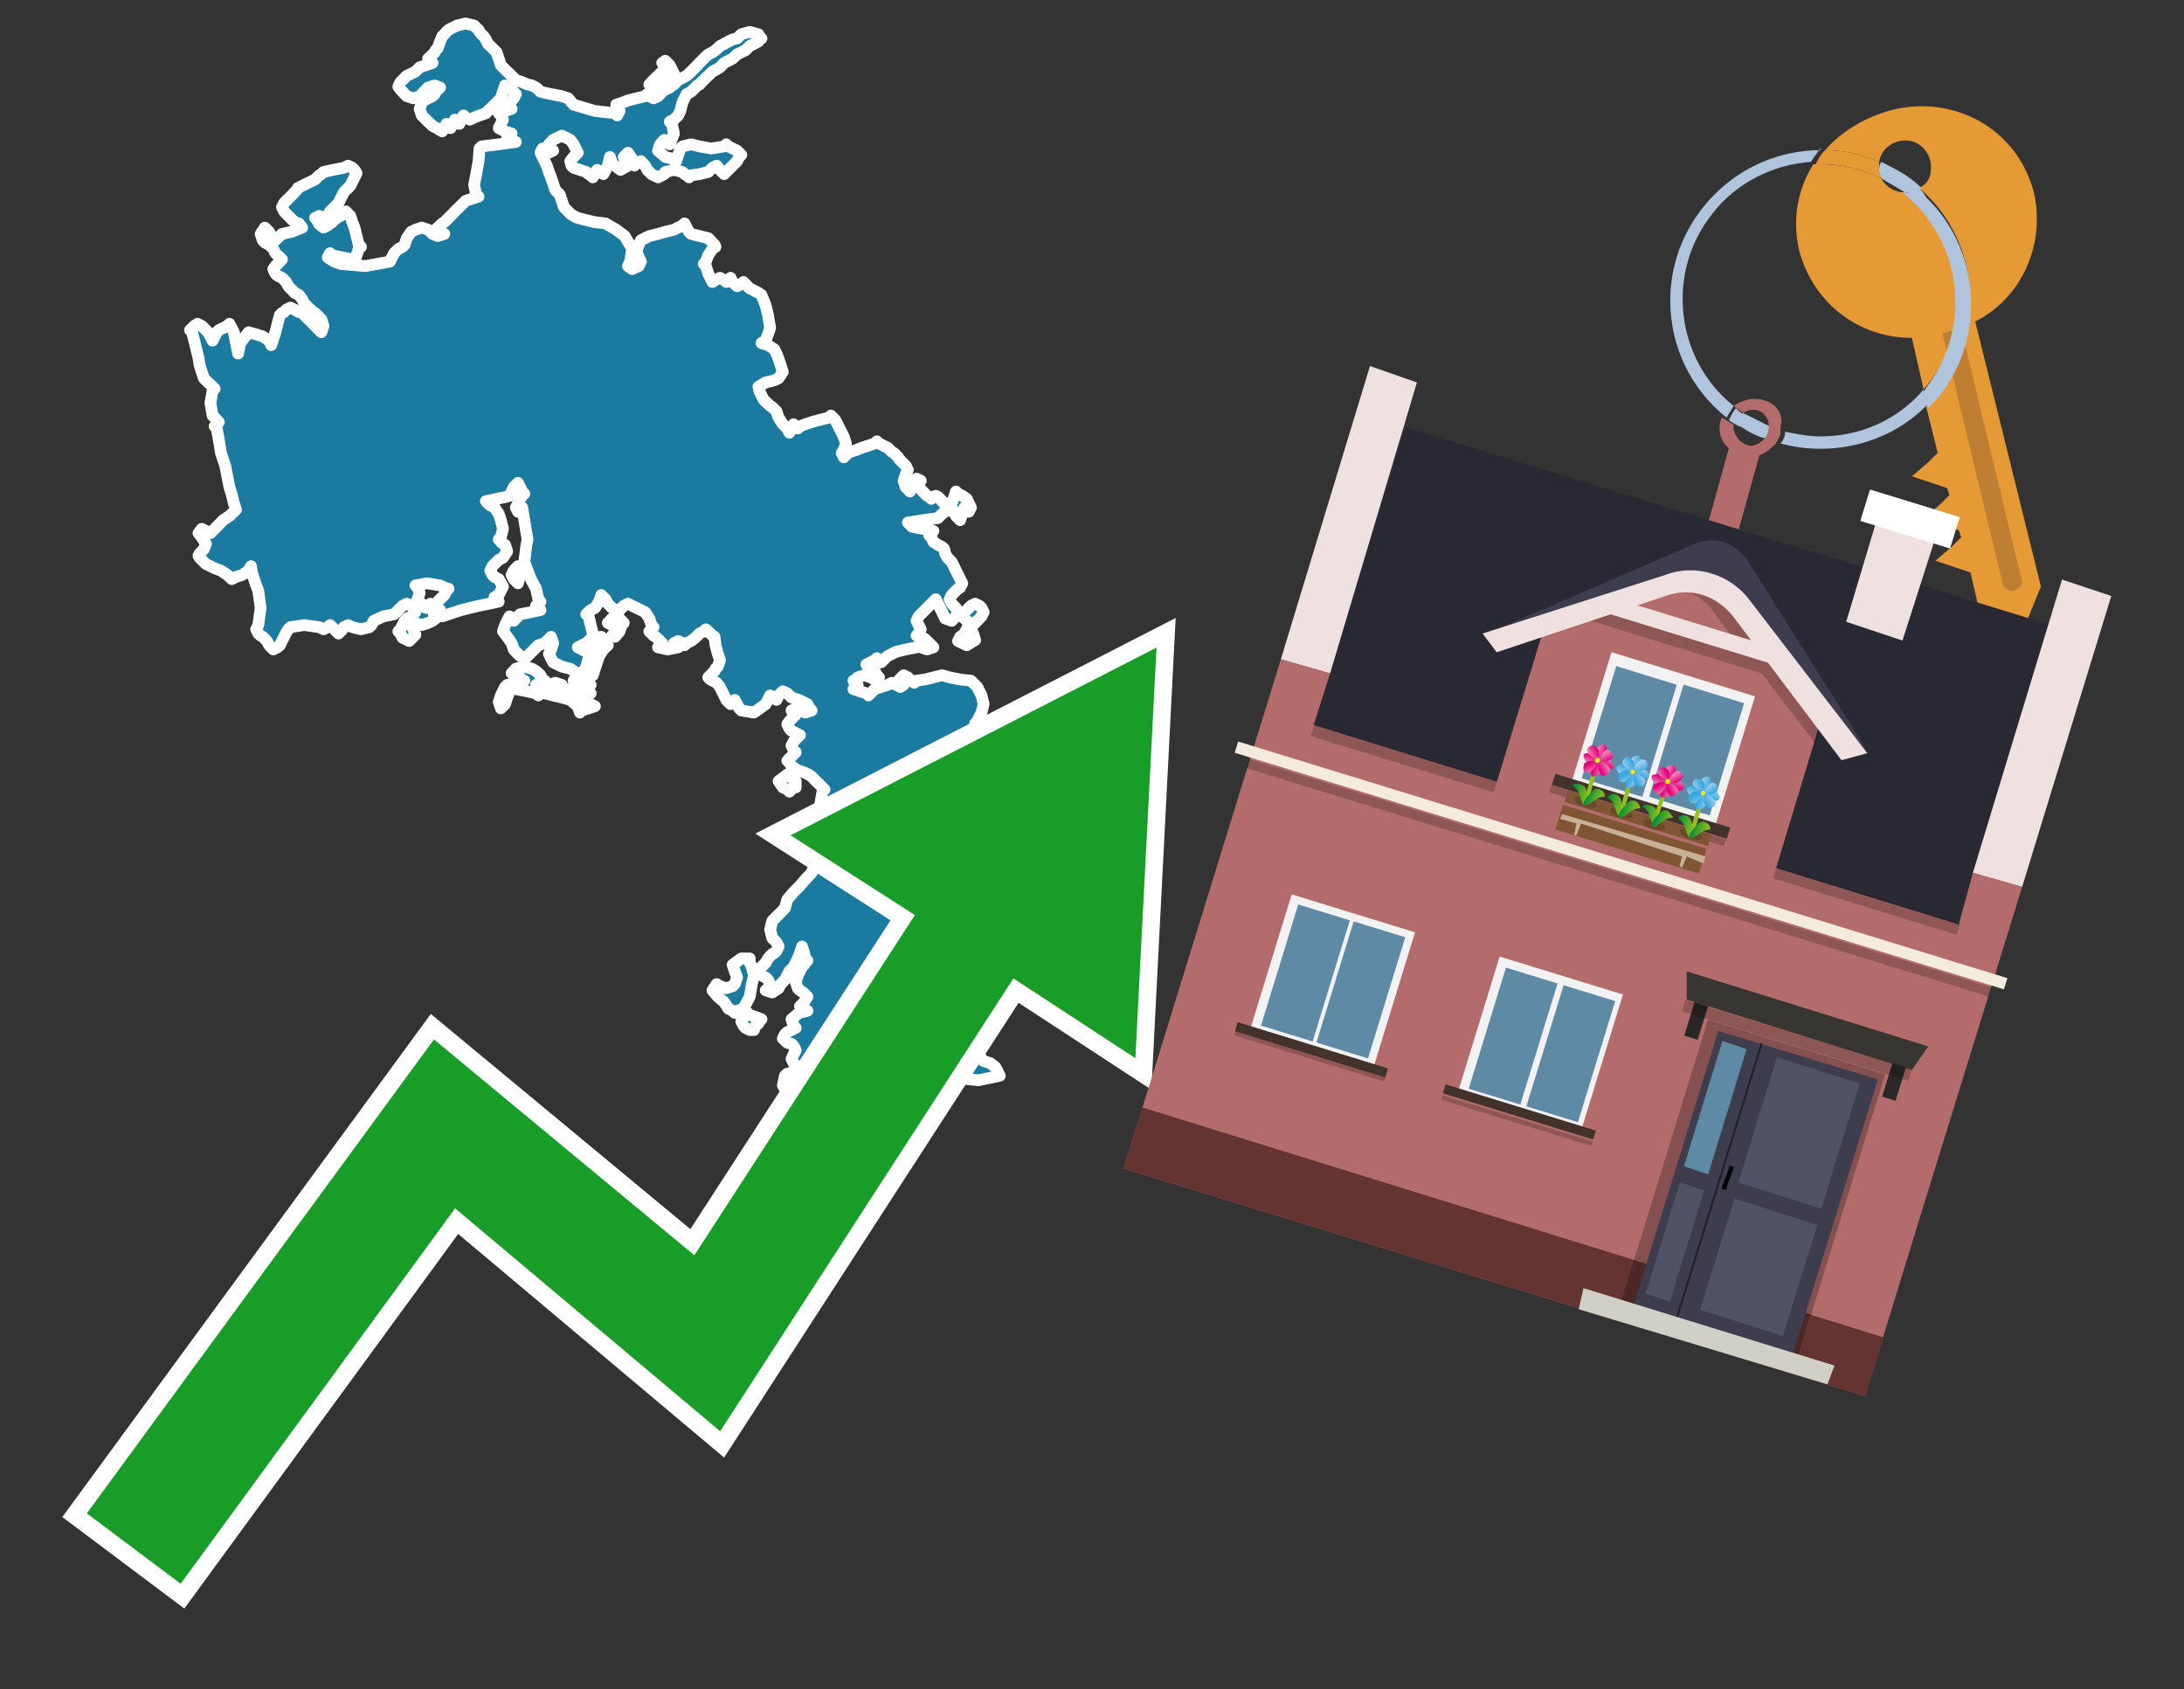 <?xml version="1.0" encoding="utf-8"?>
<!-- Generator: Adobe Illustrator 26.0.3, SVG Export Plug-In . SVG Version: 6.00 Build 0)  -->
<svg version="1.1" id="Text" xmlns="http://www.w3.org/2000/svg" xmlns:xlink="http://www.w3.org/1999/xlink" x="0px" y="0px"
	 width="93.1px" height="72px" viewBox="0 0 93.1 72" style="enable-background:new 0 0 93.1 72;" xml:space="preserve">
<rect x="0" y="0" width="93.1" height="72" fill="#333333" stroke="none"/>
<style type="text/css">
	.st0{fill:#1B7AA0;stroke:#FFFFFF;stroke-width:0.5;stroke-linejoin:round;}
	.st1{fill:none;stroke:#FFFFFF;stroke-width:1.5;stroke-miterlimit:10;}
	.st2{fill:#179D28;}
	.st3{fill:#E69A35;}
	.st4{fill:#B0C4DE;}
	.st5{fill:#B36B6B;}
	.st6{fill:#BF7F32;}
	.st7{fill-rule:evenodd;clip-rule:evenodd;fill:#292933;}
	.st8{fill-rule:evenodd;clip-rule:evenodd;fill:#F0E1E1;}
	.st9{fill-rule:evenodd;clip-rule:evenodd;fill:#B36B6B;}
	.st10{fill-rule:evenodd;clip-rule:evenodd;fill:#663333;}
	.st11{opacity:0.2;fill-rule:evenodd;clip-rule:evenodd;}
	.st12{fill-rule:evenodd;clip-rule:evenodd;fill:#F3ECDE;}
	.st13{fill-rule:evenodd;clip-rule:evenodd;fill:#3E3D4D;}
	.st14{fill-rule:evenodd;clip-rule:evenodd;fill:#F2F2F2;}
	.st15{fill-rule:evenodd;clip-rule:evenodd;fill:#5F8AA5;}
	.st16{fill-rule:evenodd;clip-rule:evenodd;fill:#41322B;}
	.st17{fill:#7F5533;}
	.st18{opacity:0.3;fill-rule:evenodd;clip-rule:evenodd;fill:#422918;}
	.st19{fill-rule:evenodd;clip-rule:evenodd;fill:none;stroke:#93C01F;stroke-width:0.179;stroke-miterlimit:10;}
	.st20{fill-rule:evenodd;clip-rule:evenodd;fill:url(#SVGID_1_);}
	.st21{fill-rule:evenodd;clip-rule:evenodd;fill:url(#SVGID_00000061470219666056487920000016729742250591069362_);}
	.st22{fill-rule:evenodd;clip-rule:evenodd;fill:url(#SVGID_00000178192148240368915100000001347819151346947968_);}
	.st23{fill-rule:evenodd;clip-rule:evenodd;fill:url(#SVGID_00000038389971865849028920000007878055347544054452_);}
	.st24{fill-rule:evenodd;clip-rule:evenodd;fill:url(#SVGID_00000126285451269853804020000005204866670351895996_);}
	.st25{fill-rule:evenodd;clip-rule:evenodd;fill:url(#SVGID_00000066516987361232617880000004188161964842725308_);}
	.st26{fill-rule:evenodd;clip-rule:evenodd;fill:url(#SVGID_00000078727512345348272020000007968968856975704736_);}
	.st27{fill-rule:evenodd;clip-rule:evenodd;fill:url(#SVGID_00000060020391267531230440000004882325016192171710_);}
	.st28{fill-rule:evenodd;clip-rule:evenodd;fill:#FCEA0D;}
	.st29{fill:url(#SVGID_00000178919424887270529290000003317637546337404860_);}
	.st30{fill:url(#SVGID_00000009571413109150010310000010140060730267895716_);}
	.st31{fill-rule:evenodd;clip-rule:evenodd;fill:url(#SVGID_00000182489073185562128420000006558684005827604117_);}
	.st32{fill-rule:evenodd;clip-rule:evenodd;fill:url(#SVGID_00000032645989067476547710000003265048118781251507_);}
	.st33{fill-rule:evenodd;clip-rule:evenodd;fill:url(#SVGID_00000008869192103859988690000018240601642170026424_);}
	.st34{fill-rule:evenodd;clip-rule:evenodd;fill:url(#SVGID_00000150787769774385523020000006377975694932332474_);}
	.st35{fill-rule:evenodd;clip-rule:evenodd;fill:url(#SVGID_00000116933187094122562940000009444482410568123053_);}
	.st36{fill-rule:evenodd;clip-rule:evenodd;fill:url(#SVGID_00000091008988222956474160000009083019889170548120_);}
	.st37{fill-rule:evenodd;clip-rule:evenodd;fill:url(#SVGID_00000178911644919421413930000000804056258068569489_);}
	.st38{fill-rule:evenodd;clip-rule:evenodd;fill:url(#SVGID_00000084504438923443257340000008558778251070266250_);}
	.st39{fill:url(#SVGID_00000050640437290561047850000013299125011490415532_);}
	.st40{fill:url(#SVGID_00000077292945112616339120000012842893998617592207_);}
	.st41{fill-rule:evenodd;clip-rule:evenodd;fill:url(#SVGID_00000139279782030621760280000006984753348390346397_);}
	.st42{fill-rule:evenodd;clip-rule:evenodd;fill:url(#SVGID_00000126313221621760090770000017576157447717731478_);}
	.st43{fill-rule:evenodd;clip-rule:evenodd;fill:url(#SVGID_00000157987804297766853160000003155958678409445008_);}
	.st44{fill-rule:evenodd;clip-rule:evenodd;fill:url(#SVGID_00000118375297845489056810000009484279662777309881_);}
	.st45{fill-rule:evenodd;clip-rule:evenodd;fill:url(#SVGID_00000043451048618842410750000009030156424125561731_);}
	.st46{fill-rule:evenodd;clip-rule:evenodd;fill:url(#SVGID_00000008121577480834293590000001916127181820754570_);}
	.st47{fill-rule:evenodd;clip-rule:evenodd;fill:url(#SVGID_00000072238237515023193430000002699141939803410826_);}
	.st48{fill-rule:evenodd;clip-rule:evenodd;fill:url(#SVGID_00000168112496403858554710000008544577642129323672_);}
	.st49{fill:url(#SVGID_00000077281890421541185450000016511019219776557712_);}
	.st50{fill:url(#SVGID_00000096040959565136610570000014206179437540045753_);}
	.st51{fill-rule:evenodd;clip-rule:evenodd;fill:url(#SVGID_00000057867398764229440010000007547457526797950115_);}
	.st52{fill-rule:evenodd;clip-rule:evenodd;fill:url(#SVGID_00000112592661002364583810000002853579499302244516_);}
	.st53{fill-rule:evenodd;clip-rule:evenodd;fill:url(#SVGID_00000049183472790110759510000002579803043836073917_);}
	.st54{fill-rule:evenodd;clip-rule:evenodd;fill:url(#SVGID_00000065048145228007946920000011257396343601127311_);}
	.st55{fill-rule:evenodd;clip-rule:evenodd;fill:url(#SVGID_00000050650573492187832550000015404241634967810239_);}
	.st56{fill-rule:evenodd;clip-rule:evenodd;fill:url(#SVGID_00000145021685830399703360000002072141193468780688_);}
	.st57{fill-rule:evenodd;clip-rule:evenodd;fill:url(#SVGID_00000063611928335033075820000017248167035233198522_);}
	.st58{fill-rule:evenodd;clip-rule:evenodd;fill:url(#SVGID_00000034062600802600813240000013620176243108494226_);}
	.st59{fill:url(#SVGID_00000019659829453232284410000017200707910563012014_);}
	.st60{fill:url(#SVGID_00000086663462386097762530000006454960829832729216_);}
	.st61{fill:#C7B299;}
	.st62{fill-rule:evenodd;clip-rule:evenodd;fill:#FFFFFF;}
	.st63{fill-rule:evenodd;clip-rule:evenodd;fill:#865050;}
	.st64{fill:#4D2626;}
	.st65{fill:#3E3D4D;}
	.st66{fill:#525266;}
	.st67{opacity:0.5;}
	.st68{fill-rule:evenodd;clip-rule:evenodd;fill:#D1D0C6;}
	.st69{fill:#5F8AA5;}
	.st70{fill:#373532;}
	.st71{fill:#292826;}
	.st72{opacity:0.2;}
</style>
<path class="st0" d="M37.11,46.9L37.02,47.08L36.93,47.27L36.65,47.45L36.38,47.36L36.47,47.27L36.56,46.99L36.83,46.72L37.11,46.72ZM31.96,43.9L31.78,43.81L31.69,43.71L31.6,43.53L31.69,43.35L31.78,43.26L31.87,43.17L31.96,43.26L32.23,43.35L32.46,43.44L32.37,43.53L32.33,43.62L32.23,43.71L32.14,43.81L32.14,43.9ZM31.96,41.03L32.05,41.21L32.14,41.57L32.05,41.94L31.96,42.48L31.69,42.99L31.42,43.08L31.32,43.17L31.23,43.08L31.05,42.99L30.87,42.71L30.6,42.48L30.37,42.21L30.55,41.94L30.69,42.03L30.96,42.12L31.23,42.03L31.32,41.94L31.42,41.66L31.32,41.39L31.23,41.12L31.6,40.85L31.96,40.85ZM33.83,33.56L33.74,33.65L33.65,33.74L33.56,33.65L33.37,33.56L33.19,33.29L33.56,33.01L33.92,33.29L33.92,33.56ZM40.48,21.54L40.57,21.45L40.66,21.22L40.75,20.95L40.84,21.04L41.02,21.13L41.21,21.26L41.3,21.45L41.39,21.63L41.3,21.81L41.21,21.72L41.11,21.63L41.02,21.9L40.93,22.17L40.84,22.08L40.75,21.99L40.66,21.81L40.57,21.63L40.48,21.63ZM41.21,39.43L41.3,38.7L41.39,38.57L41.48,38.39L41.57,38.48L41.66,38.57L41.75,38.3L41.98,38.02L42.25,38.3L42.16,38.57L42.12,38.66L42.03,38.7L41.93,38.8L42.03,38.89L42.12,38.98L42.25,39.07L42.44,38.98L42.71,38.89L42.98,38.8L43.07,38.7L43.16,38.66L43.44,38.57L43.71,38.66L43.8,38.7L43.89,38.8L43.8,38.89L43.71,38.98L43.62,39.07L43.53,39.16L42.89,39.25L42.25,39.52L42.07,39.8L41.93,39.89L41.84,39.98L41.75,40.07L41.66,40.16L41.57,40.07L41.48,39.98L41.39,40.07L41.3,40.16L41.21,40.16ZM41.39,26.55L41.21,26.46L41.02,26.27L41.11,26.09L41.21,26.0L41.3,25.91L41.39,25.82L41.57,25.73L41.75,25.82L41.84,25.91L41.93,26.09L41.84,26.27L41.75,26.36L41.66,26.46L41.57,26.55L41.48,26.64L41.39,26.64ZM41.39,26.82L41.48,27.0L41.57,27.28L41.21,27.5L40.84,27.32L40.93,27.14L41.02,27.09L41.11,27.0L41.21,26.82L41.3,26.64L41.39,26.64ZM26.09,26.64L25.91,26.55L26.0,26.46L26.09,26.36L26.22,26.27L26.41,26.36L26.5,26.46L26.59,26.55L26.5,26.64L26.41,26.91L26.22,27.14L26.09,27.09L26.18,27.0L26.27,26.82L26.27,26.64ZM24.81,29.55L24.58,29.46L24.31,29.37L24.45,29.28L24.63,29.19L24.54,29.1L24.45,29.01L24.72,28.96L24.99,29.01L25.09,29.1L25.18,29.19L25.09,29.28L24.99,29.37L25.09,29.46L25.18,29.55L24.99,29.64L24.81,29.64ZM24.31,29.55L24.58,29.64L24.81,29.73L24.9,29.83L24.99,29.92L25.18,30.01L25.36,30.1L25.09,30.19L24.81,30.28L24.72,30.37L24.63,30.1L24.31,29.83L23.95,29.73L23.58,29.64L23.22,29.55L23.13,29.46L23.04,29.55L22.95,29.64L22.85,29.55L22.44,29.46L21.99,29.37L21.9,29.28L21.81,29.37L21.72,29.46L21.62,29.73L21.53,30.01L21.44,30.1L21.35,30.19L21.26,29.92L21.35,29.64L21.44,29.46L21.53,29.28L21.62,29.19L21.99,29.1L22.35,29.01L22.26,28.96L22.17,28.87L21.99,28.78L21.81,28.69L21.9,28.6L21.99,28.5L22.35,28.41L22.67,28.5L22.85,28.6L23.04,28.78L23.13,28.96L23.22,29.01L23.04,29.1L22.85,29.19L23.13,29.28L23.4,29.19L23.67,29.1L23.95,29.19L23.86,29.28L23.76,29.37L24.04,29.46L24.31,29.46ZM22.17,24.5L22.08,24.86L21.99,24.77L21.9,24.68L21.81,24.5L21.9,24.32L21.99,24.22L22.08,24.13L22.17,24.13ZM28.36,3.82L28.55,3.73L28.64,3.64L28.73,3.6L28.82,3.5L28.91,3.41L29.09,3.32L29.27,3.23L29.37,3.14L29.46,3.05L29.55,2.96L29.64,2.87L29.73,2.78L29.82,2.68L29.91,2.59L30.0,2.5L30.09,2.41L30.19,2.32L30.37,2.23L30.5,2.14L30.6,2.05L30.69,1.96L30.87,1.87L31.05,1.77L31.23,1.68L31.42,1.64L31.51,1.55L31.6,1.46L31.96,1.36L32.33,1.46L32.37,1.55L32.46,1.64L32.37,1.68L32.33,1.77L32.14,1.87L31.96,1.96L31.87,2.05L31.78,2.14L31.6,2.23L31.42,2.32L31.32,2.41L31.23,2.5L31.05,2.59L30.87,2.68L30.78,2.78L30.69,2.87L30.55,2.96L30.37,3.05L30.28,3.14L30.19,3.23L30.09,3.32L30.0,3.41L29.91,3.5L29.82,3.6L29.73,3.64L29.64,3.73L29.55,3.82L29.46,3.91L29.27,4.01L29.09,4.37L29.0,4.73L28.91,4.92L28.73,5.1L28.55,5.19L28.64,5.28L28.73,5.69L28.55,6.15L28.36,6.05L28.32,5.96L28.23,6.05L28.14,6.15L28.05,6.42L28.36,6.69L28.73,6.78L28.82,6.87L28.91,6.6L29.0,6.33L29.09,6.24L29.46,6.15L29.82,6.24L30.32,6.33L30.87,6.24L30.96,6.15L31.05,6.24L31.23,6.33L31.42,6.42L31.51,6.51L31.6,6.6L31.51,6.69L31.42,6.87L31.23,7.06L31.05,7.24L30.87,7.42L30.69,7.24L30.55,7.06L30.37,7.15L30.28,7.24L30.19,7.33L29.82,7.42L29.46,7.47L29.37,7.56L29.27,7.47L29.18,7.42L29.09,7.33L28.73,7.24L28.36,7.33L28.32,7.42L28.23,7.47L28.05,7.56L27.86,7.47L27.77,7.42L27.68,7.33L27.59,7.24L27.5,7.06L27.32,6.87L27.13,6.97L27.04,7.06L26.95,6.78L26.77,6.51L26.59,6.69L26.68,6.87L26.77,7.06L26.45,7.24L26.09,6.97L26.0,6.69L25.91,7.06L25.72,7.42L25.54,7.33L25.45,7.24L25.36,7.38L25.27,7.56L25.18,7.47L25.09,7.42L24.99,7.33L24.72,7.24L24.45,7.15L24.36,7.06L24.31,6.87L24.45,6.69L24.63,6.51L24.54,6.33L24.45,6.15L24.31,5.96L24.13,5.87L23.95,5.78L23.76,5.87L23.58,5.96L23.4,6.15L23.49,6.33L23.58,6.42L23.4,6.51L23.22,6.42L23.13,6.33L23.04,6.51L23.13,6.69L23.22,6.87L23.31,7.06L23.4,7.33L23.49,7.56L23.58,7.83L23.67,8.1L23.76,8.19L23.86,8.29L23.95,8.56L24.04,8.83L24.13,8.92L24.22,9.01L24.31,9.11L24.45,9.2L24.63,9.29L24.99,9.38L25.36,9.47L25.81,9.52L26.27,9.79L26.63,10.06L26.95,10.61L26.86,11.15L26.77,11.34L26.95,11.47L27.13,11.38L27.23,11.34L27.32,11.15L27.23,10.97L27.13,10.7L27.23,10.43L27.32,10.24L27.68,10.06L28.05,9.97L28.36,9.88L28.73,9.79L28.91,9.7L29.09,9.61L29.18,9.52L29.27,9.7L29.37,9.88L29.46,9.97L29.82,10.06L30.19,10.15L30.28,10.24L30.37,10.34L30.46,10.43L30.5,10.52L30.37,10.61L30.19,10.88L30.09,11.15L30.0,11.25L30.09,11.34L30.19,11.66L30.37,12.02L30.5,11.93L30.69,11.84L30.87,11.93L30.96,12.02L31.05,11.93L31.14,11.84L31.23,12.02L31.42,12.2L31.6,12.11L31.69,12.02L31.78,12.11L31.87,12.2L31.96,12.29L32.14,12.38L32.33,12.48L32.46,12.57L32.64,13.02L32.74,13.43L32.83,13.98L32.64,14.52L32.46,14.62L32.74,14.71L33.01,14.89L33.1,15.07L33.19,15.3L33.28,15.57L33.37,15.85L33.19,16.12L33.01,16.21L32.64,16.3L32.33,16.48L32.37,16.66L32.46,16.85L32.55,17.03L32.64,17.12L32.74,17.21L32.83,17.3L32.92,17.35L33.01,17.44L33.1,17.53L33.19,17.8L33.37,18.08L33.56,18.26L33.65,18.44L33.74,18.26L33.83,18.08L33.92,18.17L34.01,18.26L34.1,18.17L34.33,18.08L34.6,17.99L34.97,17.89L35.33,17.8L35.42,17.71L35.51,17.8L35.6,17.89L35.7,18.08L35.79,18.26L35.88,18.44L35.97,18.62L36.06,18.9L35.97,19.17L35.88,19.31L35.97,19.49L36.06,19.4L36.15,19.31L36.24,19.26L36.52,19.17L36.74,19.08L37.02,18.99L37.29,18.9L37.38,18.81L37.47,18.9L37.65,18.99L37.84,19.08L37.93,19.17L38.02,19.26L38.11,19.31L38.2,19.4L38.29,19.49L38.34,19.58L38.43,19.67L38.52,19.76L38.61,19.85L38.7,20.03L38.61,20.22L38.52,20.49L38.61,20.76L38.7,20.85L38.79,20.95L38.88,20.67L39.07,20.4L39.25,20.49L39.16,20.58L39.07,20.67L39.16,20.76L39.25,20.85L39.34,20.95L39.43,21.04L39.52,21.13L39.61,21.17L39.7,21.26L39.79,21.17L39.89,21.13L39.98,21.17L40.07,21.26L40.16,21.36L40.25,21.45L40.29,21.54L40.39,21.63L40.48,21.72L40.29,21.81L40.16,21.9L40.07,21.99L39.98,22.08L39.34,22.17L38.7,22.27L38.79,22.36L38.88,22.45L39.34,22.54L39.79,22.63L39.7,22.72L39.61,22.81L39.7,22.9L39.79,23.09L39.98,23.22L40.16,23.31L40.25,23.4L40.29,23.59L40.39,23.77L40.48,23.86L40.57,23.95L40.66,24.13L40.75,24.32L40.84,24.5L40.93,24.68L41.02,24.86L40.93,25.04L40.84,25.09L40.75,25.18L40.66,25.27L40.57,25.36L40.48,25.54L40.57,25.73L40.66,25.82L40.75,25.91L40.84,26.18L40.57,26.46L40.29,26.36L40.25,26.27L40.16,26.09L40.07,25.91L39.98,25.73L39.89,25.54L39.79,25.64L39.7,25.73L39.61,25.82L39.52,25.91L39.43,26.0L39.34,26.09L39.25,26.18L39.16,26.27L39.07,26.46L39.16,26.64L39.25,26.82L39.16,27.0L39.07,27.09L39.25,27.14L39.43,27.23L39.52,27.32L39.61,27.41L39.7,27.5L39.79,27.59L39.52,27.68L39.25,27.59L39.16,27.5L39.07,27.59L38.61,27.68L38.2,27.78L38.02,27.87L37.84,27.96L37.74,28.05L37.65,28.14L37.56,28.23L37.47,28.14L37.38,28.05L37.29,28.14L37.11,28.23L36.93,28.32L37.11,28.41L37.29,28.6L37.38,28.78L37.47,28.87L37.29,28.96L37.11,28.87L36.83,28.78L36.56,28.87L36.47,28.96L36.38,29.01L36.47,29.1L36.56,29.19L36.47,29.28L36.38,29.37L36.65,29.46L36.93,29.55L37.02,29.64L37.11,29.55L37.2,29.46L37.29,29.37L37.56,29.28L37.84,29.19L38.02,29.1L38.2,29.19L38.38,29.28L38.52,29.19L38.43,29.1L38.34,28.96L38.52,28.78L38.7,28.87L38.79,28.96L38.88,29.01L38.97,29.1L39.07,29.01L39.43,28.96L39.79,28.87L40.16,28.78L40.48,28.87L40.93,28.96L41.39,29.01L41.48,29.1L41.57,29.19L41.66,29.28L41.75,29.46L41.84,29.64L41.93,30.01L41.84,30.37L41.75,30.55L41.66,30.74L41.57,30.83L41.66,30.92L41.75,31.24L41.66,31.6L41.57,31.69L41.66,31.78L41.75,31.87L41.66,31.97L41.57,32.15L41.48,32.33L41.39,32.42L41.3,32.51L41.21,32.6L41.3,32.69L41.39,33.29L41.3,33.92L41.21,34.2L41.11,34.47L41.02,34.56L40.93,34.65L40.84,34.79L40.93,34.97L41.02,35.06L40.93,35.15L40.84,35.34L41.11,35.52L41.39,36.25L41.48,36.93L41.57,37.11L41.48,37.29L41.39,37.2L41.3,37.11L41.21,37.48L41.02,37.84L40.84,38.02L40.93,38.2L41.02,38.3L40.93,38.39L40.84,38.57L40.93,38.7L41.02,39.07L40.66,39.43L40.29,39.52L40.16,39.62L39.98,39.71L40.29,39.8L40.66,39.89L40.75,39.98L40.84,39.89L40.93,39.8L41.02,39.98L41.11,40.16L41.21,40.8L41.11,41.39L41.02,42.03L41.11,42.62L41.21,42.89L41.3,43.17L41.39,43.44L41.02,43.71L40.66,43.35L40.57,42.99L40.48,42.89L40.39,42.8L40.29,43.44L40.39,44.08L40.48,44.17L40.39,44.26L40.29,44.35L40.48,44.44L40.66,44.17L40.84,43.9L41.02,43.99L41.21,44.08L41.39,44.31L41.48,44.58L41.57,44.67L41.66,44.76L41.75,44.94L41.84,45.13L41.93,45.22L42.21,45.31L42.44,45.49L42.53,45.67L42.62,45.85L41.71,46.04L40.84,45.95L40.57,45.85L40.29,45.95L39.84,46.04L39.43,46.13L39.16,46.22L38.88,46.31L38.61,46.4L38.34,46.58L38.29,46.72L38.2,47.77L38.11,48.86L38.02,49.5L37.93,50.13L37.84,50.23L37.74,50.32L37.65,50.41L37.56,50.45L37.47,50.73L37.2,51.0L36.93,50.91L36.83,50.82L36.74,50.5L36.65,50.13L36.56,50.04L36.65,49.95L36.74,49.77L36.65,49.59L36.56,49.32L36.47,49.04L36.38,48.95L36.29,48.86L36.24,48.54L36.29,48.18L36.38,48.09L36.47,47.99L36.56,47.9L36.74,47.81L36.93,47.9L37.02,47.99L37.11,47.81L37.2,47.63L37.29,47.54L37.38,47.45L37.47,47.27L37.56,47.08L37.65,46.99L37.74,46.9L37.84,46.81L37.47,46.72L37.11,46.49L37.02,46.22L36.93,46.13L36.74,46.04L36.56,46.22L36.38,46.4L36.24,46.49L36.15,46.54L36.06,46.63L35.88,46.72L35.7,46.63L35.6,46.54L35.51,46.4L35.42,46.22L35.33,46.31L35.24,46.4L35.15,46.49L34.88,46.54L34.6,46.4L34.47,46.22L34.28,46.49L34.19,46.72L34.1,46.81L34.01,46.9L33.92,46.81L33.65,46.72L33.37,46.26L33.46,45.85L33.56,45.76L33.92,45.67L34.28,45.76L34.33,45.85L34.42,45.67L34.15,45.49L33.92,45.4L33.83,45.31L33.74,45.13L33.83,44.94L33.92,44.76L33.83,44.58L33.74,44.49L33.56,44.44L33.37,44.26L33.46,44.08L33.56,43.99L33.74,43.9L33.92,43.81L33.83,43.71L33.74,43.44L34.06,43.17L34.42,43.08L34.24,42.99L34.1,42.89L34.19,42.8L34.28,42.71L34.33,42.62L34.42,42.48L34.24,42.3L34.1,42.21L34.01,42.12L33.92,41.85L34.01,41.57L34.1,41.39L34.19,41.21L34.28,41.12L34.33,41.03L34.42,40.94L34.33,40.85L34.28,40.62L34.19,40.34L34.1,40.62L34.01,40.85L33.92,41.03L33.83,41.21L33.74,41.3L33.65,41.39L33.56,41.57L33.46,41.76L33.37,41.85L33.28,41.94L33.19,42.12L32.92,42.3L32.64,42.21L32.74,42.12L32.83,41.94L32.74,41.76L32.64,41.66L32.46,41.57L32.33,41.39L32.46,41.21L32.64,41.03L32.74,40.85L32.83,40.75L32.92,40.66L33.01,40.62L33.1,40.53L33.19,40.34L33.1,40.16L33.01,40.07L32.92,39.98L32.83,39.62L32.92,39.25L33.01,39.16L33.1,39.07L33.19,38.98L33.28,38.89L33.37,38.8L33.46,38.7L33.56,38.34L33.83,38.02L34.1,37.75L34.33,37.48L34.6,37.2L34.69,36.93L34.78,36.79L34.97,36.61L35.15,36.43L35.42,36.25L35.7,35.97L35.79,35.7L35.88,35.61L35.79,35.52L35.7,35.43L35.6,35.34L35.51,35.24L35.42,35.15L35.33,35.06L35.24,34.97L35.15,34.88L35.06,34.79L34.97,34.24L35.06,33.74L35.15,33.65L35.06,33.56L34.97,33.47L34.88,33.38L34.78,33.29L34.69,33.19L34.6,33.1L34.47,33.01L34.28,32.92L34.01,32.83L33.74,32.65L33.65,32.51L33.56,32.42L33.65,32.33L33.74,32.24L33.83,32.15L33.92,32.06L33.83,31.97L33.74,31.78L33.83,31.6L33.92,31.51L34.01,31.42L34.1,31.33L33.92,31.24L33.74,31.15L33.65,31.05L33.56,30.87L33.65,30.74L33.74,30.64L33.83,30.55L33.92,30.46L33.83,30.37L33.74,30.28L33.92,30.19L34.1,30.28L34.33,30.37L34.6,30.28L34.51,30.19L34.42,30.01L34.06,29.83L33.74,29.73L33.65,29.64L33.56,29.55L33.37,29.46L33.19,29.64L33.1,29.83L33.01,29.73L32.83,29.64L32.64,30.01L32.14,30.37L31.6,30.28L31.51,30.19L31.42,30.01L31.32,29.83L31.23,29.92L31.14,30.01L31.05,29.92L30.96,29.83L30.87,29.64L30.78,29.46L30.69,29.28L30.55,29.1L30.37,29.01L30.28,28.96L30.19,28.87L30.28,28.78L30.37,28.69L30.46,28.6L30.5,28.5L30.6,28.41L30.69,28.14L30.6,27.87L30.5,27.5L30.46,27.14L30.37,27.09L30.28,27.0L30.19,26.91L30.09,26.82L30.0,26.91L29.82,27.0L29.64,27.18L29.46,27.32L29.27,27.41L29.18,27.5L29.09,27.41L28.91,27.32L28.73,27.41L28.82,27.5L28.91,27.59L28.46,27.68L28.05,27.59L28.14,27.5L28.23,27.41L28.14,27.32L28.05,27.23L27.95,27.14L27.86,27.09L27.77,27.0L27.68,26.91L27.77,26.82L27.86,26.73L27.77,26.64L27.68,26.36L27.5,26.09L27.32,26.0L27.13,25.91L26.95,25.82L26.77,25.73L26.59,25.82L26.5,25.91L26.41,26.0L26.31,26.09L26.27,26.0L26.09,25.91L25.91,25.73L25.81,25.54L25.72,25.45L25.63,25.36L25.54,25.64L25.36,25.91L25.18,26.0L25.09,26.09L24.99,26.18L25.09,26.27L25.18,26.64L25.27,27.0L25.36,27.09L25.27,27.14L25.18,27.23L25.09,27.32L24.99,27.41L24.81,27.5L24.63,27.59L24.81,27.68L24.99,27.78L25.09,27.87L25.18,27.68L25.27,27.5L25.36,27.41L25.45,27.32L25.54,27.23L25.63,27.14L25.72,27.23L25.81,27.32L25.91,27.5L25.72,27.68L25.54,27.96L25.45,28.23L25.36,28.5L25.27,28.78L25.18,28.41L25.09,28.05L24.99,28.41L24.81,28.78L24.63,28.69L24.45,28.6L24.31,28.5L23.95,28.41L23.58,28.23L23.49,28.05L23.4,27.87L23.49,27.68L23.58,27.41L23.49,27.14L23.4,27.23L23.31,27.32L23.22,27.41L22.95,27.5L22.67,27.78L22.4,28.05L22.17,27.96L22.08,27.87L21.99,27.78L21.9,27.68L21.81,27.41L21.62,27.14L21.44,26.91L21.53,26.64L21.62,26.46L21.72,26.27L21.81,26.36L21.9,26.46L21.99,26.36L22.08,26.27L22.17,26.18L22.63,26.09L23.04,26.0L22.95,25.91L22.85,25.82L22.95,25.73L23.04,25.64L22.95,25.54L22.85,25.09L22.63,24.68L22.35,23.95L22.44,23.22L22.49,22.99L22.44,22.72L22.35,22.17L22.26,21.63L22.17,21.72L22.08,21.81L21.99,21.63L22.08,21.45L22.17,21.26L22.26,21.13L22.35,21.04L22.26,20.95L22.17,20.76L22.08,20.58L21.99,20.67L21.9,20.76L21.81,20.95L21.72,21.13L21.62,21.17L21.17,21.26L20.71,21.36L20.8,21.45L20.9,21.54L21.08,21.63L21.26,21.9L21.35,22.17L21.44,22.54L21.35,22.9L21.26,22.99L21.35,23.09L21.44,23.18L21.53,23.22L21.62,23.5L21.44,23.77L21.26,23.86L21.17,23.95L21.08,24.04L20.99,24.13L20.9,24.32L20.99,24.5L21.08,24.59L21.26,24.68L21.44,25.0L21.26,25.36L21.08,25.45L21.17,25.54L21.26,25.64L20.85,25.73L20.4,25.82L20.03,25.91L19.67,26.0L19.39,26.09L19.12,26.18L18.85,26.27L18.57,26.18L18.66,26.09L18.76,26.0L18.66,25.91L18.57,25.73L18.76,25.54L18.94,25.36L19.03,25.18L19.12,25.09L18.94,25.04L18.76,24.95L18.21,24.86L17.71,24.95L17.8,25.04L17.89,25.27L17.8,25.54L17.71,25.73L17.62,25.91L17.53,25.82L17.34,25.73L17.16,25.82L17.07,25.91L16.98,26.0L16.89,26.09L16.8,26.18L16.34,26.27L15.93,26.46L15.84,26.64L15.75,26.73L15.39,26.82L15.02,26.73L14.84,26.64L14.66,26.73L14.61,26.82L14.52,26.91L14.43,27.0L14.34,26.91L14.25,26.82L14.16,26.73L14.07,26.64L13.97,26.73L13.79,26.82L13.61,26.73L12.97,26.64L12.38,26.73L12.29,26.82L12.2,26.96L12.11,27.14L12.02,27.32L11.93,27.5L11.83,27.59L11.65,27.68L11.47,27.5L11.38,27.32L11.29,27.23L11.2,27.14L11.11,27.09L11.01,27.0L10.92,26.82L11.01,26.64L11.11,25.91L11.01,25.18L10.92,24.95L10.83,24.68L10.74,24.41L10.7,24.13L10.6,24.32L10.33,24.5L10.06,24.59L9.88,24.68L9.69,24.5L9.42,24.32L9.15,24.22L8.97,24.13L8.78,24.04L8.69,23.95L8.6,23.86L8.51,23.77L8.46,23.68L8.51,23.59L8.6,23.5L8.69,23.4L8.78,23.18L8.6,22.9L8.46,22.72L8.6,22.54L8.78,22.63L8.97,22.72L9.15,22.54L9.33,22.36L9.51,22.17L9.78,21.99L10.06,21.72L9.97,21.45L9.88,21.08L9.78,20.76L9.69,20.31L9.6,19.85L9.51,19.58L9.42,19.31L9.33,18.76L9.24,18.26L9.15,18.17L9.24,18.08L9.33,17.99L9.24,17.89L9.15,17.8L9.06,17.71L8.97,17.17L9.06,16.66L9.15,16.57L9.06,16.48L8.97,16.39L8.87,16.3L8.78,16.21L8.69,16.12L8.6,15.85L8.51,15.57L8.46,15.25L8.37,14.89L8.28,14.52L8.19,14.16L8.1,14.07L8.19,13.98L8.28,13.89L8.42,13.8L8.6,13.89L8.69,13.98L8.78,14.07L8.87,14.16L8.97,14.34L9.06,14.52L9.15,14.34L9.24,14.16L9.33,14.07L9.51,13.98L9.69,13.89L9.78,13.8L9.88,13.98L9.97,14.16L10.06,14.62L10.15,15.07L10.24,14.62L10.6,14.16L10.92,14.25L11.2,14.34L11.47,14.52L11.56,14.71L11.65,14.43L11.74,14.16L11.83,13.8L11.93,13.43L12.02,13.34L12.11,13.3L12.2,13.2L12.38,13.11L12.56,13.2L12.74,13.3L12.88,13.34L12.97,13.43L13.06,13.52L13.15,13.61L13.25,13.7L13.34,13.8L13.43,13.89L13.52,13.98L13.61,14.07L13.7,14.16L13.79,13.89L13.7,13.61L13.61,13.52L13.52,13.43L13.43,13.34L13.34,13.3L13.25,13.2L13.15,13.11L13.06,13.02L12.97,12.93L12.88,12.75L12.74,12.57L12.56,12.48L12.47,12.38L12.38,12.29L12.29,12.2L12.2,12.02L12.02,11.84L11.83,11.75L11.74,11.66L11.65,11.47L11.74,11.34L11.83,11.25L11.93,11.15L12.02,11.06L11.93,10.97L11.83,10.88L11.74,10.79L11.65,10.61L11.47,10.43L11.29,10.34L11.2,10.24L11.11,9.97L11.29,9.7L11.47,9.88L11.56,10.06L11.65,10.15L11.74,10.24L11.83,10.15L11.93,10.06L12.02,9.97L12.43,9.88L12.88,9.7L12.74,9.52L12.56,9.47L12.47,9.38L12.38,9.29L12.29,9.2L12.2,9.11L12.11,9.01L12.02,8.83L12.11,8.65L12.2,8.56L12.29,8.47L12.38,8.38L12.47,8.29L12.56,8.19L12.65,8.1L12.7,8.01L12.88,7.92L13.06,7.83L13.25,7.74L13.43,7.65L13.52,7.56L13.61,7.47L13.7,7.42L13.79,7.33L14.2,7.24L14.66,7.15L14.84,7.06L15.02,7.15L15.11,7.24L15.2,7.38L15.11,7.56L15.02,7.74L14.93,7.92L14.84,8.01L14.75,8.1L14.66,8.19L14.61,8.29L14.52,8.47L14.43,8.65L14.34,8.74L14.25,8.83L14.16,8.92L14.07,9.01L13.97,9.2L13.88,9.38L13.79,9.29L13.61,9.2L13.43,9.29L13.52,9.38L13.61,9.56L13.79,9.7L13.97,9.61L14.07,9.52L14.16,9.47L14.25,9.38L14.34,9.29L14.52,9.2L14.66,9.11L14.75,9.01L14.84,9.11L14.93,9.2L15.02,9.47L15.11,9.7L15.2,10.06L15.29,10.43L15.39,10.52L15.29,10.61L15.2,10.88L15.11,11.15L15.02,11.06L14.61,10.97L14.16,10.88L14.07,10.79L13.97,10.97L14.25,11.15L14.52,11.25L15.57,11.34L16.62,11.15L16.71,10.97L16.8,10.79L16.98,10.61L17.16,10.52L17.25,10.43L17.34,10.15L17.53,9.88L17.71,9.79L17.98,9.7L18.25,9.79L18.35,9.88L18.44,9.97L18.66,10.06L18.94,9.97L18.76,9.88L18.57,9.79L18.66,9.7L18.76,9.61L18.85,9.52L18.94,9.47L19.03,9.38L19.12,9.29L19.21,9.2L19.3,9.11L19.39,9.01L19.48,8.92L19.58,8.83L19.67,8.74L19.76,8.65L19.85,8.56L20.12,8.47L20.4,8.38L20.3,8.29L20.21,7.88L20.3,7.42L20.4,6.87L20.44,6.33L20.53,6.24L21.26,6.15L21.99,6.05L21.81,5.96L21.62,5.87L21.72,5.78L21.81,5.69L21.53,5.6L21.26,5.46L21.35,5.28L21.44,5.1L21.35,4.92L21.26,4.83L21.53,4.73L21.81,4.64L21.72,4.55L21.62,4.46L21.72,4.37L21.81,4.28L21.9,4.19L21.99,4.01L21.81,3.82L21.62,3.73L21.53,3.64L21.44,3.91L21.35,4.19L21.26,4.28L21.17,4.37L21.08,4.46L20.99,4.55L20.9,4.64L20.8,4.73L20.71,4.83L20.44,4.92L20.21,5.01L20.03,5.1L19.85,5.01L19.76,4.92L19.67,5.1L19.58,5.28L19.48,5.19L19.39,5.1L19.3,5.28L19.21,5.46L19.12,5.37L19.03,5.28L18.94,5.46L18.85,5.6L18.76,5.55L18.62,5.46L18.44,5.37L18.35,5.28L18.25,5.19L18.16,5.1L18.07,5.01L17.98,4.92L17.89,4.64L17.98,4.37L18.07,4.28L18.25,4.19L18.44,4.1L18.53,4.01L18.57,3.91L18.66,3.82L18.76,3.73L18.53,3.64L18.25,3.73L18.16,3.82L18.07,3.91L17.98,4.01L17.89,4.1L17.62,4.19L17.34,4.1L17.25,4.01L17.16,3.91L17.07,3.82L16.98,3.69L17.07,3.5L17.16,3.41L17.25,3.32L17.34,3.23L17.53,3.14L17.71,3.05L17.8,2.96L17.89,2.87L18.16,2.78L18.44,2.68L18.35,2.59L18.25,2.5L18.35,2.41L18.44,2.32L18.53,2.23L18.57,2.14L18.66,2.05L18.76,1.77L18.85,1.55L18.94,1.46L19.03,1.36L19.12,1.27L19.3,1.18L19.48,1.09L19.85,1.0L20.21,1.09L20.3,1.18L20.4,1.27L20.44,1.36L20.53,1.46L20.62,1.55L20.71,1.68L20.8,1.87L20.9,1.96L20.99,2.05L21.08,2.14L21.17,2.23L21.26,2.5L21.35,2.78L21.44,2.87L21.53,2.96L21.62,3.05L21.72,3.14L21.81,3.23L21.9,3.32L21.99,3.41L22.26,3.5L22.49,3.6L22.67,3.64L22.85,3.73L22.95,3.82L23.04,3.91L23.49,4.01L23.95,4.1L24.22,4.19L24.45,4.46L25.36,4.73L26.27,4.83L26.31,4.92L26.41,4.73L26.31,4.55L26.27,4.46L26.54,4.37L26.77,4.28L27.13,4.19L27.5,4.1L27.59,4.01L27.68,4.1L27.86,4.19L28.05,4.1L28.14,4.01L28.23,3.91L28.23,3.82ZM28.05,3.82L27.86,3.73L27.77,3.64L27.68,3.6L27.77,3.5L27.86,3.41L27.95,3.32L28.05,3.23L28.14,3.14L28.23,3.05L28.32,2.96L28.36,2.87L28.32,2.78L28.23,2.68L28.36,2.59L28.55,2.78L28.64,2.96L28.73,3.14L28.64,3.32L28.55,3.41L28.36,3.5L28.23,3.69L28.23,3.82ZM17.8,25.91L17.89,25.82L17.98,25.73L18.07,25.82L18.16,25.91L18.25,25.82L18.35,25.73L18.44,26.0L18.53,26.27L18.57,26.36L18.44,26.46L18.25,26.55L17.98,26.64L17.71,26.55L17.62,26.46L17.53,26.64L17.62,26.82L17.71,27.05L17.44,27.32L17.16,27.18L17.07,27.0L16.98,26.91L17.07,26.82L17.16,26.64L17.25,26.46L17.34,26.36L17.53,26.27L17.71,26.09L17.71,25.91Z"/>
<polygon class="st1" points="49.3,27.6 33.7,35.6 39,39 29.6,53.5 18.5,44.3 3.7,64.5 7.7,67.5 19.4,51.5 30.7,61 43.2,41.7 
	48.4,45.1 "/>
<polygon class="st2" points="49.3,27.6 33.7,35.6 39,39 29.6,53.5 18.5,44.3 3.7,64.5 7.7,67.5 19.4,51.5 30.7,61 43.2,41.7 
	48.4,45.1 "/>
<path class="st3" d="M80.2,7.6c0-0.1-0.1-0.2-0.1-0.3c0-0.1,0-0.3,0-0.4c-0.7-0.3-1.5-0.5-2.3-0.5c-0.2,0.2-0.3,0.4-0.4,0.6
	c0.1,0,0.2,0,0.3,0C78.5,7,79.4,7.2,80.2,7.6z"/>
<path class="st4" d="M77.6,6.4c-3.5,0-6.4,2.9-6.4,6.4c0,2,0.9,3.8,2.4,5c0.1-0.2,0.2-0.3,0.3-0.5c-2.5-2-2.9-5.7-0.9-8.2
	c1-1.3,2.6-2.1,4.2-2.2c0.1-0.2,0.3-0.4,0.4-0.6V6.4z"/>
<path class="st3" d="M84.2,13.7c2-1,3-3.3,2.5-5.5C86,5.5,83.3,4,80.6,4.7c-1.1,0.3-2.1,0.9-2.8,1.7c0.8,0,1.6,0.2,2.3,0.5
	c0.1-0.6,0.7-1,1.3-0.9c0.6,0.1,1,0.7,0.9,1.3c0,0.3-0.2,0.6-0.5,0.7c2.7,2.3,2.9,6.4,0.6,9c-0.1,0.1-0.2,0.2-0.3,0.3l0.5,2
	l-0.4,0.4l-0.7,0.6l0.9,0.3l0.6,0.2l0.1,0.3l-0.4,0.4L82,22.1l0.9,0.3l0.6,0.2l0.1,0.3l-0.4,0.4l-0.7,0.6l0.9,0.3l0.6,0.2l0.3,1.3
	l1.8,1.5L87,25L84.2,13.7z"/>
<path class="st3" d="M81.2,8.2c-0.4,0-0.8-0.2-1-0.6C79.4,7.2,78.5,7,77.6,7c-0.1,0-0.2,0-0.3,0c-0.7,1.1-0.9,2.4-0.6,3.7
	c0.6,2.2,2.5,3.7,4.8,3.7l0.5,2.2c2.1-2.4,1.9-6.1-0.6-8.2C81.3,8.3,81.2,8.3,81.2,8.2z"/>
<path class="st4" d="M74.1,18.1c0.4,0.3,0.8,0.5,1.2,0.6c0.1-0.1,0.2-0.3,0.2-0.5l0,0c-0.4-0.2-0.8-0.4-1.2-0.6
	C74.2,17.8,74.1,17.9,74.1,18.1z"/>
<path class="st4" d="M74.4,17.7c-0.2-0.1-0.3-0.2-0.4-0.3c-0.1,0.1-0.2,0.3-0.3,0.5c0.1,0.1,0.3,0.2,0.5,0.3
	C74.1,17.9,74.2,17.8,74.4,17.7z"/>
<path class="st5" d="M74.8,17c-0.3,0-0.6,0.1-0.9,0.3c0.1,0.1,0.3,0.2,0.4,0.3c0.3-0.2,0.8-0.2,1,0.2c0.1,0.1,0.1,0.3,0.1,0.4l0,0
	c0,0.4-0.3,0.7-0.7,0.8c-0.4,0-0.7-0.3-0.8-0.7c0,0,0,0,0-0.1v-0.1c-0.2-0.1-0.3-0.2-0.5-0.3c-0.2,0.4-0.1,1,0.3,1.3l-1,3.6L74,23
	l1-3.6c0.3-0.1,0.5-0.3,0.7-0.5c0.1-0.2,0.2-0.3,0.2-0.5c0-0.1,0-0.1,0-0.2C76.1,17.5,75.5,17,74.8,17z"/>
<path class="st6" d="M86,25.1l-0.2,0.1c-0.2,0-0.3-0.1-0.4-0.2l0,0l-2.6-10.8l0.8-0.2l2.6,10.8C86.2,24.9,86.1,25.1,86,25.1L86,25.1
	z"/>
<path class="st4" d="M80.1,7.3c0,0.1,0.1,0.2,0.1,0.3c0.3,0.2,0.7,0.4,1,0.6c0.1,0,0.2,0,0.3,0c0.1,0,0.3-0.1,0.4-0.2
	c-0.5-0.5-1.1-0.8-1.7-1.1C80.1,7,80.1,7.2,80.1,7.3z"/>
<path class="st4" d="M77.6,18.6c-0.5,0-1-0.1-1.5-0.2c0,0.2-0.1,0.4-0.2,0.5c2.2,0.6,4.7,0,6.3-1.7L82,16.6
	C80.9,17.9,79.3,18.6,77.6,18.6z"/>
<path class="st4" d="M81.8,8c-0.1,0.1-0.2,0.1-0.4,0.2c-0.1,0-0.2,0-0.3,0c2.5,2,3,5.6,1.1,8.2c-0.1,0.1-0.1,0.2-0.2,0.3l0.2,0.7
	c2.5-2.5,2.4-6.6-0.1-9C82,8.2,81.9,8.1,81.8,8L81.8,8z"/>
<g>
	<polygon class="st7" points="83.5,39.4 56,30.9 59.9,18.2 87.3,26.6 83.5,39.4 	"/>
	<polygon class="st8" points="86.2,37.8 84.1,37.2 87.9,24.7 90,25.4 86.2,37.8 	"/>
	<polygon class="st8" points="56.7,28.7 54.6,28.1 58.4,15.6 60.4,16.3 56.7,28.7 	"/>
	<polygon class="st9" points="81.9,51.7 86.2,37.8 84.1,37.2 83.5,39.4 56,30.9 56.7,28.7 54.6,28.1 47.9,49.8 79.5,59.5 	"/>
	<polygon class="st10" points="79.5,59.5 80.3,57 48.7,47.2 47.9,49.8 79.5,59.5 	"/>
	
		<rect x="55.3" y="35.1" transform="matrix(0.956 0.294 -0.294 0.956 13.479 -18.918)" class="st11" width="28.8" height="0.5"/>
	
		<rect x="52.1" y="36.7" transform="matrix(-0.956 -0.294 0.294 -0.956 124.442 92.569)" class="st12" width="34.3" height="0.5"/>
	
		<rect x="52.5" y="37.1" transform="matrix(-0.956 -0.294 0.294 -0.956 124.057 93.372)" class="st11" width="33.1" height="0.4"/>
	<polygon class="st8" points="82.7,22.3 80.2,21.5 78.7,26.5 81.1,27.3 82.7,22.3 	"/>
	<g>
		<path class="st13" d="M72.9,25l-9.5,2l8.8-3.8c0.8-0.4,1.8-0.1,2.3,0.7l5.1,8.1L72.9,25z"/>
		<path class="st9" d="M75.5,37.7L63.6,34l2.3-7.5l5.4-1.7c1.1-0.3,2.2,0,2.9,0.9l3.6,4.4L75.5,37.7z"/>
		<path class="st11" d="M77.7,30.5l-1-1.2l0,0l0,0L73,24.5c0,0-2.8,0.5-1.6,0.6s1.8,1.2,1.8,1.2l1,1.3c-2.1-0.7-5.8-1.8-5.9-1.8
			l-1,0.5l7.8,2.4l2.3,3L77.7,30.5z"/>
		<path class="st8" d="M79.6,32.1l-5-6.5c-0.8-1.1-2.3-1.6-3.6-1.1L63.2,27l0.6,0.8l7.2-2.4c1.1-0.4,2.2,0,2.9,0.9l4.6,6.1
			L79.6,32.1z"/>
		<rect x="68.6" y="26.6" transform="matrix(0.956 0.294 -0.294 0.956 11.129 -20.077)" class="st8" width="7.6" height="0.7"/>
		<g>
			
				<rect x="67.6" y="28.7" transform="matrix(-0.956 -0.294 0.294 -0.956 129.268 82.63)" class="st14" width="6.4" height="5.9"/>
			<g>
				<rect x="69.8" y="30.7" transform="matrix(0.294 -0.956 0.956 0.294 20.428 91.661)" class="st15" width="5" height="2.7"/>
				<rect x="66.9" y="29.8" transform="matrix(0.294 -0.956 0.956 0.294 19.27 88.365)" class="st15" width="5" height="2.7"/>
			</g>
			
				<rect x="66.1" y="34.2" transform="matrix(-0.956 -0.294 0.294 -0.956 126.748 87.879)" class="st16" width="7.8" height="0.5"/>
			
				<rect x="66" y="34.7" transform="matrix(-0.956 -0.294 0.294 -0.956 126.386 88.633)" class="st11" width="7.8" height="0.3"/>
		</g>
		<g>
			
				<rect x="69.6" y="31.7" transform="matrix(0.294 -0.956 0.956 0.294 15.923 91.392)" class="st17" width="0.5" height="6.4"/>
			<g>
				<g>
					
						<ellipse transform="matrix(0.294 -0.956 0.956 0.294 15.011 88.761)" class="st18" cx="67.6" cy="34.2" rx="0.2" ry="0.5"/>
					<g>
						<line class="st19" x1="68.1" y1="32.4" x2="67.6" y2="34.2"/>
						<g>
							
								<linearGradient id="SVGID_1_" gradientUnits="userSpaceOnUse" x1="80.743" y1="25.444" x2="81.14" y2="25.444" gradientTransform="matrix(0.956 0.294 -0.294 0.956 -1.625 -16.064)">
								<stop  offset="0" style="stop-color:#EF87B5"/>
								<stop  offset="0.406" style="stop-color:#EB4B9C"/>
								<stop  offset="0.806" style="stop-color:#E71586"/>
								<stop  offset="1" style="stop-color:#E5007E"/>
							</linearGradient>
							<path class="st20" d="M68.5,32c0,0.1-0.2,0.3-0.3,0.3c-0.1,0-0.1-0.3-0.1-0.4c0-0.1,0.2-0.2,0.3-0.2
								C68.5,31.8,68.5,31.9,68.5,32z"/>
							
								<linearGradient id="SVGID_00000011728048587439620280000003799681554930801854_" gradientUnits="userSpaceOnUse" x1="-413.53" y1="49.718" x2="-413.132" y2="49.718" gradientTransform="matrix(-0.956 -0.294 0.294 -0.956 -341.657 -41.174)">
								<stop  offset="0" style="stop-color:#EF87B5"/>
								<stop  offset="0.406" style="stop-color:#EB4B9C"/>
								<stop  offset="0.806" style="stop-color:#E71586"/>
								<stop  offset="1" style="stop-color:#E5007E"/>
							</linearGradient>
							
								<path style="fill-rule:evenodd;clip-rule:evenodd;fill:url(#SVGID_00000011728048587439620280000003799681554930801854_);" d="
								M67.8,32.8c0-0.1,0.2-0.3,0.3-0.3s0.1,0.3,0.1,0.4c0,0.1-0.2,0.2-0.3,0.2S67.8,32.9,67.8,32.8z"/>
							
								<linearGradient id="SVGID_00000173147552634723519230000007247769992226269866_" gradientUnits="userSpaceOnUse" x1="-165.695" y1="-222.391" x2="-165.297" y2="-222.391" gradientTransform="matrix(-0.294 0.956 -0.956 -0.294 -192.691 125.355)">
								<stop  offset="0" style="stop-color:#EF87B5"/>
								<stop  offset="0.406" style="stop-color:#EB4B9C"/>
								<stop  offset="0.806" style="stop-color:#E71586"/>
								<stop  offset="1" style="stop-color:#E5007E"/>
							</linearGradient>
							
								<path style="fill-rule:evenodd;clip-rule:evenodd;fill:url(#SVGID_00000173147552634723519230000007247769992226269866_);" d="
								M68.5,32.8c-0.1,0-0.3-0.2-0.3-0.3c0-0.1,0.3-0.1,0.4-0.1c0.1,0,0.2,0.2,0.2,0.3C68.8,32.7,68.7,32.8,68.5,32.8z"/>
							
								<linearGradient id="SVGID_00000101077840617687854460000010104540005049342909_" gradientUnits="userSpaceOnUse" x1="-167.093" y1="297.553" x2="-166.695" y2="297.553" gradientTransform="matrix(0.294 -0.956 0.956 0.294 -167.582 -214.677)">
								<stop  offset="0" style="stop-color:#EF87B5"/>
								<stop  offset="0.406" style="stop-color:#EB4B9C"/>
								<stop  offset="0.806" style="stop-color:#E71586"/>
								<stop  offset="1" style="stop-color:#E5007E"/>
							</linearGradient>
							
								<path style="fill-rule:evenodd;clip-rule:evenodd;fill:url(#SVGID_00000101077840617687854460000010104540005049342909_);" d="
								M67.8,32.1c0.1,0,0.3,0.2,0.3,0.3c0,0.1-0.3,0.1-0.4,0.1s-0.2-0.2-0.2-0.3C67.5,32.1,67.6,32.1,67.8,32.1z"/>
							
								<linearGradient id="SVGID_00000040550759843463072020000005983147978124904357_" gradientUnits="userSpaceOnUse" x1="8.852" y1="-149.512" x2="9.25" y2="-149.512" gradientTransform="matrix(0.468 0.884 -0.884 0.468 -67.869 94.217)">
								<stop  offset="0" style="stop-color:#EF87B5"/>
								<stop  offset="0.406" style="stop-color:#EB4B9C"/>
								<stop  offset="0.806" style="stop-color:#E71586"/>
								<stop  offset="1" style="stop-color:#E5007E"/>
							</linearGradient>
							
								<path style="fill-rule:evenodd;clip-rule:evenodd;fill:url(#SVGID_00000040550759843463072020000005983147978124904357_);" d="
								M68.6,32.4c-0.1,0.1-0.4,0.1-0.4,0s0.1-0.3,0.2-0.4c0.1-0.1,0.3,0,0.3,0.1C68.8,32.2,68.8,32.3,68.6,32.4z"/>
							
								<linearGradient id="SVGID_00000165192217007785105990000002002337137028934801_" gradientUnits="userSpaceOnUse" x1="-341.639" y1="224.675" x2="-341.242" y2="224.675" gradientTransform="matrix(-0.468 -0.884 0.884 -0.468 -290.553 -163.977)">
								<stop  offset="0" style="stop-color:#EF87B5"/>
								<stop  offset="0.406" style="stop-color:#EB4B9C"/>
								<stop  offset="0.806" style="stop-color:#E71586"/>
								<stop  offset="1" style="stop-color:#E5007E"/>
							</linearGradient>
							
								<path style="fill-rule:evenodd;clip-rule:evenodd;fill:url(#SVGID_00000165192217007785105990000002002337137028934801_);" d="
								M67.6,32.5c0.1-0.1,0.4-0.1,0.4,0c0.1,0.1-0.1,0.3-0.2,0.4c-0.1,0.1-0.3,0-0.3-0.1C67.5,32.7,67.5,32.5,67.6,32.5z"/>
							
								<linearGradient id="SVGID_00000146462713511426614650000003875576361584118700_" gradientUnits="userSpaceOnUse" x1="-340.651" y1="-150.501" x2="-340.254" y2="-150.501" gradientTransform="matrix(-0.884 0.468 -0.468 -0.884 -302.972 59.11)">
								<stop  offset="0" style="stop-color:#EF87B5"/>
								<stop  offset="0.406" style="stop-color:#EB4B9C"/>
								<stop  offset="0.806" style="stop-color:#E71586"/>
								<stop  offset="1" style="stop-color:#E5007E"/>
							</linearGradient>
							
								<path style="fill-rule:evenodd;clip-rule:evenodd;fill:url(#SVGID_00000146462713511426614650000003875576361584118700_);" d="
								M68.2,32.9c-0.1-0.1-0.1-0.4,0-0.4c0.1-0.1,0.3,0.1,0.4,0.2s0,0.3-0.1,0.3C68.4,33.1,68.2,33.1,68.2,32.9z"/>
							
								<linearGradient id="SVGID_00000159438441908798577810000009236242851131997360_" gradientUnits="userSpaceOnUse" x1="7.864" y1="225.663" x2="8.261" y2="225.663" gradientTransform="matrix(0.884 -0.468 0.468 0.884 -44.778 -163.573)">
								<stop  offset="0" style="stop-color:#EF87B5"/>
								<stop  offset="0.406" style="stop-color:#EB4B9C"/>
								<stop  offset="0.806" style="stop-color:#E71586"/>
								<stop  offset="1" style="stop-color:#E5007E"/>
							</linearGradient>
							
								<path style="fill-rule:evenodd;clip-rule:evenodd;fill:url(#SVGID_00000159438441908798577810000009236242851131997360_);" d="
								M68.1,31.9c0.1,0.1,0.1,0.4,0,0.4c-0.1,0.1-0.3-0.1-0.4-0.2c-0.1-0.1,0-0.3,0.1-0.3C67.9,31.7,68,31.8,68.1,31.9z"/>
							<circle class="st28" cx="68.1" cy="32.4" r="0.1"/>
						</g>
						
							<linearGradient id="SVGID_00000005958044758025399110000010645918837104761256_" gradientUnits="userSpaceOnUse" x1="80.225" y1="27.411" x2="81.024" y2="27.411" gradientTransform="matrix(0.956 0.294 -0.294 0.956 -1.625 -16.064)">
							<stop  offset="0" style="stop-color:#008D36"/>
							<stop  offset="0.448" style="stop-color:#48A62B"/>
							<stop  offset="0.82" style="stop-color:#7EB922"/>
							<stop  offset="1" style="stop-color:#93C01F"/>
						</linearGradient>
						<path style="fill:url(#SVGID_00000005958044758025399110000010645918837104761256_);" d="M67.6,33.6c0.1,0.3,0.1,0.6,0,0.7
							c-0.1,0.1-0.2-0.2-0.3-0.5c-0.1-0.3-0.4-0.3-0.2-0.4C67.2,33.4,67.5,33.4,67.6,33.6z"/>
						
							<linearGradient id="SVGID_00000167379830071899430230000006633373055275857588_" gradientUnits="userSpaceOnUse" x1="80.859" y1="27.411" x2="81.658" y2="27.411" gradientTransform="matrix(0.956 0.294 -0.294 0.956 -1.625 -16.064)">
							<stop  offset="0" style="stop-color:#008D36"/>
							<stop  offset="0.448" style="stop-color:#48A62B"/>
							<stop  offset="0.82" style="stop-color:#7EB922"/>
							<stop  offset="1" style="stop-color:#93C01F"/>
						</linearGradient>
						<path style="fill:url(#SVGID_00000167379830071899430230000006633373055275857588_);" d="M67.9,33.7c-0.2,0.2-0.4,0.4-0.4,0.6
							c0,0.1,0.2,0,0.5-0.2c0.2-0.2,0.5-0.1,0.4-0.2C68.4,33.7,68.1,33.5,67.9,33.7z"/>
					</g>
				</g>
				<g>
					
						<ellipse transform="matrix(0.294 -0.956 0.956 0.294 15.622 90.5)" class="st18" cx="69.1" cy="34.7" rx="0.2" ry="0.5"/>
					<g>
						<line class="st19" x1="69.6" y1="32.9" x2="69.1" y2="34.7"/>
						<g>
							
								<linearGradient id="SVGID_00000134224602275547610170000004484926786289199534_" gradientUnits="userSpaceOnUse" x1="82.287" y1="25.444" x2="82.685" y2="25.444" gradientTransform="matrix(0.956 0.294 -0.294 0.956 -1.625 -16.064)">
								<stop  offset="0" style="stop-color:#9CCAEE"/>
								<stop  offset="0.25" style="stop-color:#7FC0EA"/>
								<stop  offset="0.754" style="stop-color:#4AAFE3"/>
								<stop  offset="1" style="stop-color:#35A8E0"/>
							</linearGradient>
							
								<path style="fill-rule:evenodd;clip-rule:evenodd;fill:url(#SVGID_00000134224602275547610170000004484926786289199534_);" d="
								M69.9,32.5c0,0.1-0.2,0.3-0.3,0.3c-0.1,0-0.1-0.3-0.1-0.4c0-0.1,0.2-0.2,0.3-0.2S70,32.4,69.9,32.5z"/>
							
								<linearGradient id="SVGID_00000027600629858936306140000012583036786592284838_" gradientUnits="userSpaceOnUse" x1="-415.074" y1="49.718" x2="-414.677" y2="49.718" gradientTransform="matrix(-0.956 -0.294 0.294 -0.956 -341.657 -41.174)">
								<stop  offset="0" style="stop-color:#9CCAEE"/>
								<stop  offset="0.25" style="stop-color:#7FC0EA"/>
								<stop  offset="0.754" style="stop-color:#4AAFE3"/>
								<stop  offset="1" style="stop-color:#35A8E0"/>
							</linearGradient>
							
								<path style="fill-rule:evenodd;clip-rule:evenodd;fill:url(#SVGID_00000027600629858936306140000012583036786592284838_);" d="
								M69.3,33.3c0-0.1,0.2-0.3,0.3-0.3s0.1,0.3,0.1,0.4s-0.2,0.2-0.3,0.2C69.3,33.5,69.3,33.4,69.3,33.3z"/>
							
								<linearGradient id="SVGID_00000159457738230998142850000006074040205537102754_" gradientUnits="userSpaceOnUse" x1="-165.695" y1="-223.936" x2="-165.297" y2="-223.936" gradientTransform="matrix(-0.294 0.956 -0.956 -0.294 -192.691 125.355)">
								<stop  offset="0" style="stop-color:#9CCAEE"/>
								<stop  offset="0.25" style="stop-color:#7FC0EA"/>
								<stop  offset="0.754" style="stop-color:#4AAFE3"/>
								<stop  offset="1" style="stop-color:#35A8E0"/>
							</linearGradient>
							
								<path style="fill-rule:evenodd;clip-rule:evenodd;fill:url(#SVGID_00000159457738230998142850000006074040205537102754_);" d="
								M70,33.2c-0.1,0-0.3-0.2-0.3-0.3c0-0.1,0.3-0.1,0.4-0.1s0.2,0.2,0.2,0.3C70.3,33.2,70.1,33.2,70,33.2z"/>
							
								<linearGradient id="SVGID_00000016042599224599769040000015616298228423474570_" gradientUnits="userSpaceOnUse" x1="-167.093" y1="299.098" x2="-166.695" y2="299.098" gradientTransform="matrix(0.294 -0.956 0.956 0.294 -167.582 -214.677)">
								<stop  offset="0" style="stop-color:#9CCAEE"/>
								<stop  offset="0.25" style="stop-color:#7FC0EA"/>
								<stop  offset="0.754" style="stop-color:#4AAFE3"/>
								<stop  offset="1" style="stop-color:#35A8E0"/>
							</linearGradient>
							
								<path style="fill-rule:evenodd;clip-rule:evenodd;fill:url(#SVGID_00000016042599224599769040000015616298228423474570_);" d="
								M69.2,32.6c0.1,0,0.3,0.2,0.3,0.3c0,0.1-0.3,0.1-0.4,0.1c-0.1,0-0.2-0.2-0.2-0.3C69,32.6,69.1,32.5,69.2,32.6z"/>
							
								<linearGradient id="SVGID_00000056414253164230018960000005474430414660043653_" gradientUnits="userSpaceOnUse" x1="9.945" y1="-150.605" x2="10.342" y2="-150.605" gradientTransform="matrix(0.468 0.884 -0.884 0.468 -67.869 94.217)">
								<stop  offset="0" style="stop-color:#9CCAEE"/>
								<stop  offset="0.25" style="stop-color:#7FC0EA"/>
								<stop  offset="0.754" style="stop-color:#4AAFE3"/>
								<stop  offset="1" style="stop-color:#35A8E0"/>
							</linearGradient>
							
								<path style="fill-rule:evenodd;clip-rule:evenodd;fill:url(#SVGID_00000056414253164230018960000005474430414660043653_);" d="
								M70.1,32.8c-0.1,0.1-0.4,0.1-0.4,0c-0.1-0.1,0.1-0.3,0.2-0.4c0.1-0.1,0.3,0,0.3,0.1C70.3,32.6,70.2,32.8,70.1,32.8z"/>
							
								<linearGradient id="SVGID_00000115498101324838154120000016263774795236812424_" gradientUnits="userSpaceOnUse" x1="-342.732" y1="225.767" x2="-342.334" y2="225.767" gradientTransform="matrix(-0.468 -0.884 0.884 -0.468 -290.553 -163.977)">
								<stop  offset="0" style="stop-color:#9CCAEE"/>
								<stop  offset="0.25" style="stop-color:#7FC0EA"/>
								<stop  offset="0.754" style="stop-color:#4AAFE3"/>
								<stop  offset="1" style="stop-color:#35A8E0"/>
							</linearGradient>
							
								<path style="fill-rule:evenodd;clip-rule:evenodd;fill:url(#SVGID_00000115498101324838154120000016263774795236812424_);" d="
								M69.1,32.9c0.1-0.1,0.4-0.1,0.4,0c0.1,0.1-0.1,0.3-0.2,0.4c-0.1,0.1-0.3,0-0.3-0.1C68.9,33.1,69,33,69.1,32.9z"/>
							
								<linearGradient id="SVGID_00000058570965635640500550000007757856925385306547_" gradientUnits="userSpaceOnUse" x1="-341.743" y1="-151.593" x2="-341.346" y2="-151.593" gradientTransform="matrix(-0.884 0.468 -0.468 -0.884 -302.972 59.11)">
								<stop  offset="0" style="stop-color:#9CCAEE"/>
								<stop  offset="0.25" style="stop-color:#7FC0EA"/>
								<stop  offset="0.754" style="stop-color:#4AAFE3"/>
								<stop  offset="1" style="stop-color:#35A8E0"/>
							</linearGradient>
							
								<path style="fill-rule:evenodd;clip-rule:evenodd;fill:url(#SVGID_00000058570965635640500550000007757856925385306547_);" d="
								M69.7,33.4c-0.1-0.1-0.1-0.4,0-0.4c0.1-0.1,0.3,0.1,0.4,0.2s0,0.3-0.1,0.3C69.9,33.6,69.7,33.5,69.7,33.4z"/>
							
								<linearGradient id="SVGID_00000116923107477220218810000014465615429735556018_" gradientUnits="userSpaceOnUse" x1="8.956" y1="226.755" x2="9.354" y2="226.755" gradientTransform="matrix(0.884 -0.468 0.468 0.884 -44.778 -163.573)">
								<stop  offset="0" style="stop-color:#9CCAEE"/>
								<stop  offset="0.25" style="stop-color:#7FC0EA"/>
								<stop  offset="0.754" style="stop-color:#4AAFE3"/>
								<stop  offset="1" style="stop-color:#35A8E0"/>
							</linearGradient>
							
								<path style="fill-rule:evenodd;clip-rule:evenodd;fill:url(#SVGID_00000116923107477220218810000014465615429735556018_);" d="
								M69.6,32.4c0.1,0.1,0.1,0.4,0,0.4c-0.1,0.1-0.3-0.1-0.4-0.2c-0.1-0.1,0-0.3,0.1-0.3C69.4,32.2,69.5,32.3,69.6,32.4z"/>
							<circle class="st28" cx="69.6" cy="32.9" r="0.1"/>
						</g>
						
							<linearGradient id="SVGID_00000119796000334537885520000015325701707411300778_" gradientUnits="userSpaceOnUse" x1="81.77" y1="27.411" x2="82.569" y2="27.411" gradientTransform="matrix(0.956 0.294 -0.294 0.956 -1.625 -16.064)">
							<stop  offset="0" style="stop-color:#008D36"/>
							<stop  offset="0.448" style="stop-color:#48A62B"/>
							<stop  offset="0.82" style="stop-color:#7EB922"/>
							<stop  offset="1" style="stop-color:#93C01F"/>
						</linearGradient>
						<path style="fill:url(#SVGID_00000119796000334537885520000015325701707411300778_);" d="M69.1,34.1c0.1,0.3,0.1,0.6,0,0.7
							s-0.2-0.2-0.3-0.5c-0.1-0.3-0.4-0.3-0.2-0.4C68.7,33.8,69,33.8,69.1,34.1z"/>
						
							<linearGradient id="SVGID_00000153697713500704423560000001485598863230041253_" gradientUnits="userSpaceOnUse" x1="82.403" y1="27.411" x2="83.202" y2="27.411" gradientTransform="matrix(0.956 0.294 -0.294 0.956 -1.625 -16.064)">
							<stop  offset="0" style="stop-color:#008D36"/>
							<stop  offset="0.448" style="stop-color:#48A62B"/>
							<stop  offset="0.82" style="stop-color:#7EB922"/>
							<stop  offset="1" style="stop-color:#93C01F"/>
						</linearGradient>
						<path style="fill:url(#SVGID_00000153697713500704423560000001485598863230041253_);" d="M69.4,34.2c-0.2,0.2-0.4,0.4-0.4,0.6
							s0.2,0,0.5-0.2c0.2-0.2,0.5-0.1,0.4-0.2C69.9,34.2,69.6,34,69.4,34.2z"/>
					</g>
				</g>
				<g>
					
						<ellipse transform="matrix(0.294 -0.956 0.956 0.294 16.854 94.008)" class="st18" cx="72.1" cy="35.6" rx="0.2" ry="0.5"/>
					<g>
						<line class="st19" x1="72.6" y1="33.8" x2="72.1" y2="35.6"/>
						<g>
							
								<linearGradient id="SVGID_00000073698892915475725850000001456514397620467372_" gradientUnits="userSpaceOnUse" x1="85.416" y1="25.444" x2="85.813" y2="25.444" gradientTransform="matrix(0.956 0.294 -0.294 0.956 -1.625 -16.064)">
								<stop  offset="0" style="stop-color:#9CCAEE"/>
								<stop  offset="0.25" style="stop-color:#7FC0EA"/>
								<stop  offset="0.754" style="stop-color:#4AAFE3"/>
								<stop  offset="1" style="stop-color:#35A8E0"/>
							</linearGradient>
							
								<path style="fill-rule:evenodd;clip-rule:evenodd;fill:url(#SVGID_00000073698892915475725850000001456514397620467372_);" d="
								M72.9,33.4c0,0.1-0.2,0.3-0.3,0.3c-0.1,0-0.1-0.3-0.1-0.4c0-0.1,0.2-0.2,0.3-0.2S73,33.3,72.9,33.4z"/>
							
								<linearGradient id="SVGID_00000029761093482830548610000014989886201583656352_" gradientUnits="userSpaceOnUse" x1="-418.203" y1="49.718" x2="-417.806" y2="49.718" gradientTransform="matrix(-0.956 -0.294 0.294 -0.956 -341.657 -41.174)">
								<stop  offset="0" style="stop-color:#9CCAEE"/>
								<stop  offset="0.25" style="stop-color:#7FC0EA"/>
								<stop  offset="0.754" style="stop-color:#4AAFE3"/>
								<stop  offset="1" style="stop-color:#35A8E0"/>
							</linearGradient>
							
								<path style="fill-rule:evenodd;clip-rule:evenodd;fill:url(#SVGID_00000029761093482830548610000014989886201583656352_);" d="
								M72.3,34.2c0-0.1,0.2-0.3,0.3-0.3c0.1,0,0.1,0.3,0.1,0.4c0,0.1-0.2,0.2-0.3,0.2C72.3,34.5,72.2,34.3,72.3,34.2z"/>
							
								<linearGradient id="SVGID_00000106857552052211179720000007222178759819863979_" gradientUnits="userSpaceOnUse" x1="-165.695" y1="-227.065" x2="-165.297" y2="-227.065" gradientTransform="matrix(-0.294 0.956 -0.956 -0.294 -192.691 125.355)">
								<stop  offset="0" style="stop-color:#9CCAEE"/>
								<stop  offset="0.25" style="stop-color:#7FC0EA"/>
								<stop  offset="0.754" style="stop-color:#4AAFE3"/>
								<stop  offset="1" style="stop-color:#35A8E0"/>
							</linearGradient>
							
								<path style="fill-rule:evenodd;clip-rule:evenodd;fill:url(#SVGID_00000106857552052211179720000007222178759819863979_);" d="
								M73,34.1c-0.1,0-0.3-0.2-0.3-0.3c0-0.1,0.3-0.1,0.4-0.1c0.1,0,0.2,0.2,0.2,0.3C73.3,34.1,73.1,34.2,73,34.1z"/>
							
								<linearGradient id="SVGID_00000102537001336395520710000001699217694236770726_" gradientUnits="userSpaceOnUse" x1="-167.093" y1="302.227" x2="-166.695" y2="302.227" gradientTransform="matrix(0.294 -0.956 0.956 0.294 -167.582 -214.677)">
								<stop  offset="0" style="stop-color:#9CCAEE"/>
								<stop  offset="0.25" style="stop-color:#7FC0EA"/>
								<stop  offset="0.754" style="stop-color:#4AAFE3"/>
								<stop  offset="1" style="stop-color:#35A8E0"/>
							</linearGradient>
							
								<path style="fill-rule:evenodd;clip-rule:evenodd;fill:url(#SVGID_00000102537001336395520710000001699217694236770726_);" d="
								M72.2,33.5c0.1,0,0.3,0.2,0.3,0.3c0,0.1-0.3,0.1-0.4,0.1c-0.1,0-0.2-0.2-0.2-0.3C72,33.5,72.1,33.4,72.2,33.5z"/>
							
								<linearGradient id="SVGID_00000150098711957500401400000010290205394443076744_" gradientUnits="userSpaceOnUse" x1="12.157" y1="-152.817" x2="12.554" y2="-152.817" gradientTransform="matrix(0.468 0.884 -0.884 0.468 -67.869 94.217)">
								<stop  offset="0" style="stop-color:#9CCAEE"/>
								<stop  offset="0.25" style="stop-color:#7FC0EA"/>
								<stop  offset="0.754" style="stop-color:#4AAFE3"/>
								<stop  offset="1" style="stop-color:#35A8E0"/>
							</linearGradient>
							
								<path style="fill-rule:evenodd;clip-rule:evenodd;fill:url(#SVGID_00000150098711957500401400000010290205394443076744_);" d="
								M73.1,33.8c-0.1,0.1-0.4,0.1-0.4,0c-0.1-0.1,0.1-0.3,0.2-0.4c0.1-0.1,0.3,0,0.3,0.1C73.3,33.6,73.2,33.7,73.1,33.8z"/>
							
								<linearGradient id="SVGID_00000098195359487525405750000007421796794960187040_" gradientUnits="userSpaceOnUse" x1="-344.944" y1="227.979" x2="-344.547" y2="227.979" gradientTransform="matrix(-0.468 -0.884 0.884 -0.468 -290.553 -163.977)">
								<stop  offset="0" style="stop-color:#9CCAEE"/>
								<stop  offset="0.25" style="stop-color:#7FC0EA"/>
								<stop  offset="0.754" style="stop-color:#4AAFE3"/>
								<stop  offset="1" style="stop-color:#35A8E0"/>
							</linearGradient>
							
								<path style="fill-rule:evenodd;clip-rule:evenodd;fill:url(#SVGID_00000098195359487525405750000007421796794960187040_);" d="
								M72.1,33.8c0.1-0.1,0.4-0.1,0.4,0c0.1,0.1-0.1,0.3-0.2,0.4c-0.1,0.1-0.3,0-0.3-0.1C71.9,34,72,33.9,72.1,33.8z"/>
							
								<linearGradient id="SVGID_00000103970374925864467420000013699723218108532412_" gradientUnits="userSpaceOnUse" x1="-343.956" y1="-153.805" x2="-343.558" y2="-153.805" gradientTransform="matrix(-0.884 0.468 -0.468 -0.884 -302.972 59.11)">
								<stop  offset="0" style="stop-color:#9CCAEE"/>
								<stop  offset="0.25" style="stop-color:#7FC0EA"/>
								<stop  offset="0.754" style="stop-color:#4AAFE3"/>
								<stop  offset="1" style="stop-color:#35A8E0"/>
							</linearGradient>
							
								<path style="fill-rule:evenodd;clip-rule:evenodd;fill:url(#SVGID_00000103970374925864467420000013699723218108532412_);" d="
								M72.7,34.3c-0.1-0.1-0.1-0.4,0-0.4c0.1-0.1,0.3,0.1,0.4,0.2c0.1,0.1,0,0.3-0.1,0.3C72.8,34.5,72.7,34.4,72.7,34.3z"/>
							
								<linearGradient id="SVGID_00000030485768425858793380000008058609110792323514_" gradientUnits="userSpaceOnUse" x1="11.168" y1="228.968" x2="11.566" y2="228.968" gradientTransform="matrix(0.884 -0.468 0.468 0.884 -44.778 -163.573)">
								<stop  offset="0" style="stop-color:#9CCAEE"/>
								<stop  offset="0.25" style="stop-color:#7FC0EA"/>
								<stop  offset="0.754" style="stop-color:#4AAFE3"/>
								<stop  offset="1" style="stop-color:#35A8E0"/>
							</linearGradient>
							
								<path style="fill-rule:evenodd;clip-rule:evenodd;fill:url(#SVGID_00000030485768425858793380000008058609110792323514_);" d="
								M72.6,33.3c0.1,0.1,0.1,0.4,0,0.4s-0.3-0.1-0.4-0.2c-0.1-0.1,0-0.3,0.1-0.3S72.5,33.2,72.6,33.3z"/>
							<circle class="st28" cx="72.6" cy="33.8" r="0.1"/>
						</g>
						
							<linearGradient id="SVGID_00000072992270912235445040000006528539171622442402_" gradientUnits="userSpaceOnUse" x1="84.898" y1="27.411" x2="85.697" y2="27.411" gradientTransform="matrix(0.956 0.294 -0.294 0.956 -1.625 -16.064)">
							<stop  offset="0" style="stop-color:#008D36"/>
							<stop  offset="0.448" style="stop-color:#48A62B"/>
							<stop  offset="0.82" style="stop-color:#7EB922"/>
							<stop  offset="1" style="stop-color:#93C01F"/>
						</linearGradient>
						<path style="fill:url(#SVGID_00000072992270912235445040000006528539171622442402_);" d="M72.1,35c0.1,0.3,0.1,0.6,0,0.7
							c-0.1,0.1-0.2-0.2-0.3-0.5c-0.1-0.3-0.4-0.3-0.2-0.4C71.7,34.7,72,34.7,72.1,35z"/>
						
							<linearGradient id="SVGID_00000055702590235036254730000015963125791983285686_" gradientUnits="userSpaceOnUse" x1="85.532" y1="27.411" x2="86.331" y2="27.411" gradientTransform="matrix(0.956 0.294 -0.294 0.956 -1.625 -16.064)">
							<stop  offset="0" style="stop-color:#008D36"/>
							<stop  offset="0.448" style="stop-color:#48A62B"/>
							<stop  offset="0.82" style="stop-color:#7EB922"/>
							<stop  offset="1" style="stop-color:#93C01F"/>
						</linearGradient>
						<path style="fill:url(#SVGID_00000055702590235036254730000015963125791983285686_);" d="M72.4,35.1c-0.2,0.2-0.4,0.4-0.4,0.6
							c0,0.1,0.2,0,0.5-0.2c0.2-0.2,0.5-0.1,0.4-0.2C72.9,35.1,72.6,34.9,72.4,35.1z"/>
					</g>
				</g>
				<g>
					
						<ellipse transform="matrix(0.294 -0.956 0.956 0.294 16.23 92.232)" class="st18" cx="70.5" cy="35.1" rx="0.2" ry="0.5"/>
					<g>
						<line class="st19" x1="71.1" y1="33.3" x2="70.5" y2="35.1"/>
						<g>
							
								<linearGradient id="SVGID_00000096737970871375642300000014160916885540157591_" gradientUnits="userSpaceOnUse" x1="83.832" y1="25.444" x2="84.229" y2="25.444" gradientTransform="matrix(0.956 0.294 -0.294 0.956 -1.625 -16.064)">
								<stop  offset="0" style="stop-color:#EF87B5"/>
								<stop  offset="0.406" style="stop-color:#EB4B9C"/>
								<stop  offset="0.806" style="stop-color:#E71586"/>
								<stop  offset="1" style="stop-color:#E5007E"/>
							</linearGradient>
							
								<path style="fill-rule:evenodd;clip-rule:evenodd;fill:url(#SVGID_00000096737970871375642300000014160916885540157591_);" d="
								M71.4,33c0,0.1-0.2,0.3-0.3,0.3C71,33.2,71,33,71,32.8c0-0.1,0.2-0.2,0.3-0.2S71.5,32.8,71.4,33z"/>
							
								<linearGradient id="SVGID_00000034083842125455418330000015704641056426560657_" gradientUnits="userSpaceOnUse" x1="-416.619" y1="49.718" x2="-416.222" y2="49.718" gradientTransform="matrix(-0.956 -0.294 0.294 -0.956 -341.657 -41.174)">
								<stop  offset="0" style="stop-color:#EF87B5"/>
								<stop  offset="0.406" style="stop-color:#EB4B9C"/>
								<stop  offset="0.806" style="stop-color:#E71586"/>
								<stop  offset="1" style="stop-color:#E5007E"/>
							</linearGradient>
							
								<path style="fill-rule:evenodd;clip-rule:evenodd;fill:url(#SVGID_00000034083842125455418330000015704641056426560657_);" d="
								M70.8,33.7c0-0.1,0.2-0.3,0.3-0.3c0.1,0,0.1,0.3,0.1,0.4c0,0.1-0.2,0.2-0.3,0.2C70.8,34,70.7,33.9,70.8,33.7z"/>
							
								<linearGradient id="SVGID_00000022519871971328965190000003764414331408074893_" gradientUnits="userSpaceOnUse" x1="-165.695" y1="-225.481" x2="-165.297" y2="-225.481" gradientTransform="matrix(-0.294 0.956 -0.956 -0.294 -192.691 125.355)">
								<stop  offset="0" style="stop-color:#EF87B5"/>
								<stop  offset="0.406" style="stop-color:#EB4B9C"/>
								<stop  offset="0.806" style="stop-color:#E71586"/>
								<stop  offset="1" style="stop-color:#E5007E"/>
							</linearGradient>
							
								<path style="fill-rule:evenodd;clip-rule:evenodd;fill:url(#SVGID_00000022519871971328965190000003764414331408074893_);" d="
								M71.5,33.7c-0.1,0-0.3-0.2-0.3-0.3c0-0.1,0.3-0.1,0.4-0.1c0.1,0,0.2,0.2,0.2,0.3C71.7,33.7,71.6,33.7,71.5,33.7z"/>
							
								<linearGradient id="SVGID_00000146494250672760093530000001102314114987962041_" gradientUnits="userSpaceOnUse" x1="-167.093" y1="300.643" x2="-166.695" y2="300.643" gradientTransform="matrix(0.294 -0.956 0.956 0.294 -167.582 -214.677)">
								<stop  offset="0" style="stop-color:#EF87B5"/>
								<stop  offset="0.406" style="stop-color:#EB4B9C"/>
								<stop  offset="0.806" style="stop-color:#E71586"/>
								<stop  offset="1" style="stop-color:#E5007E"/>
							</linearGradient>
							
								<path style="fill-rule:evenodd;clip-rule:evenodd;fill:url(#SVGID_00000146494250672760093530000001102314114987962041_);" d="
								M70.7,33c0.1,0,0.3,0.2,0.3,0.3c0,0.1-0.3,0.1-0.4,0.1s-0.2-0.2-0.2-0.3C70.4,33,70.6,33,70.7,33z"/>
							
								<linearGradient id="SVGID_00000178195387718796327780000006593543946943966111_" gradientUnits="userSpaceOnUse" x1="11.037" y1="-151.697" x2="11.434" y2="-151.697" gradientTransform="matrix(0.468 0.884 -0.884 0.468 -67.869 94.217)">
								<stop  offset="0" style="stop-color:#EF87B5"/>
								<stop  offset="0.406" style="stop-color:#EB4B9C"/>
								<stop  offset="0.806" style="stop-color:#E71586"/>
								<stop  offset="1" style="stop-color:#E5007E"/>
							</linearGradient>
							
								<path style="fill-rule:evenodd;clip-rule:evenodd;fill:url(#SVGID_00000178195387718796327780000006593543946943966111_);" d="
								M71.6,33.3c-0.1,0.1-0.4,0.1-0.4,0c-0.1-0.1,0.1-0.3,0.2-0.4c0.1-0.1,0.3,0,0.3,0.1C71.8,33.1,71.7,33.2,71.6,33.3z"/>
							
								<linearGradient id="SVGID_00000082352078199689735080000014208007395715067313_" gradientUnits="userSpaceOnUse" x1="-343.824" y1="226.859" x2="-343.427" y2="226.859" gradientTransform="matrix(-0.468 -0.884 0.884 -0.468 -290.553 -163.977)">
								<stop  offset="0" style="stop-color:#EF87B5"/>
								<stop  offset="0.406" style="stop-color:#EB4B9C"/>
								<stop  offset="0.806" style="stop-color:#E71586"/>
								<stop  offset="1" style="stop-color:#E5007E"/>
							</linearGradient>
							
								<path style="fill-rule:evenodd;clip-rule:evenodd;fill:url(#SVGID_00000082352078199689735080000014208007395715067313_);" d="
								M70.6,33.4c0.1-0.1,0.4-0.1,0.4,0c0.1,0.1-0.1,0.3-0.2,0.4c-0.1,0.1-0.3,0-0.3-0.1C70.4,33.6,70.5,33.4,70.6,33.4z"/>
							
								<linearGradient id="SVGID_00000159444283828665714890000010285701985069657223_" gradientUnits="userSpaceOnUse" x1="-342.836" y1="-152.685" x2="-342.438" y2="-152.685" gradientTransform="matrix(-0.884 0.468 -0.468 -0.884 -302.972 59.11)">
								<stop  offset="0" style="stop-color:#EF87B5"/>
								<stop  offset="0.406" style="stop-color:#EB4B9C"/>
								<stop  offset="0.806" style="stop-color:#E71586"/>
								<stop  offset="1" style="stop-color:#E5007E"/>
							</linearGradient>
							
								<path style="fill-rule:evenodd;clip-rule:evenodd;fill:url(#SVGID_00000159444283828665714890000010285701985069657223_);" d="
								M71.1,33.8c-0.1-0.1-0.1-0.4,0-0.4c0.1-0.1,0.3,0.1,0.4,0.2c0.1,0.1,0,0.3-0.1,0.3S71.2,34,71.1,33.8z"/>
							
								<linearGradient id="SVGID_00000065790742629770287470000011594826655849904547_" gradientUnits="userSpaceOnUse" x1="10.048" y1="227.848" x2="10.446" y2="227.848" gradientTransform="matrix(0.884 -0.468 0.468 0.884 -44.778 -163.573)">
								<stop  offset="0" style="stop-color:#EF87B5"/>
								<stop  offset="0.406" style="stop-color:#EB4B9C"/>
								<stop  offset="0.806" style="stop-color:#E71586"/>
								<stop  offset="1" style="stop-color:#E5007E"/>
							</linearGradient>
							
								<path style="fill-rule:evenodd;clip-rule:evenodd;fill:url(#SVGID_00000065790742629770287470000011594826655849904547_);" d="
								M71.1,32.8c0.1,0.1,0.1,0.4,0,0.4c-0.1,0.1-0.3-0.1-0.4-0.2c-0.1-0.1,0-0.3,0.1-0.3S71,32.7,71.1,32.8z"/>
							<circle class="st28" cx="71.1" cy="33.3" r="0.1"/>
						</g>
						
							<linearGradient id="SVGID_00000039133729136945010870000017711556518181410440_" gradientUnits="userSpaceOnUse" x1="83.314" y1="27.411" x2="84.113" y2="27.411" gradientTransform="matrix(0.956 0.294 -0.294 0.956 -1.625 -16.064)">
							<stop  offset="0" style="stop-color:#008D36"/>
							<stop  offset="0.448" style="stop-color:#48A62B"/>
							<stop  offset="0.82" style="stop-color:#7EB922"/>
							<stop  offset="1" style="stop-color:#93C01F"/>
						</linearGradient>
						<path style="fill:url(#SVGID_00000039133729136945010870000017711556518181410440_);" d="M70.6,34.5c0.1,0.3,0.1,0.6,0,0.7
							s-0.2-0.2-0.3-0.5c-0.1-0.3-0.4-0.3-0.2-0.4C70.2,34.3,70.5,34.3,70.6,34.5z"/>
						
							<linearGradient id="SVGID_00000000913864229260340690000011381154949588029577_" gradientUnits="userSpaceOnUse" x1="83.948" y1="27.411" x2="84.747" y2="27.411" gradientTransform="matrix(0.956 0.294 -0.294 0.956 -1.625 -16.064)">
							<stop  offset="0" style="stop-color:#008D36"/>
							<stop  offset="0.448" style="stop-color:#48A62B"/>
							<stop  offset="0.82" style="stop-color:#7EB922"/>
							<stop  offset="1" style="stop-color:#93C01F"/>
						</linearGradient>
						<path style="fill:url(#SVGID_00000000913864229260340690000011381154949588029577_);" d="M70.8,34.6c-0.2,0.2-0.4,0.4-0.4,0.6
							c0,0.1,0.2,0,0.5-0.2c0.2-0.2,0.5-0.1,0.4-0.2S71.1,34.4,70.8,34.6z"/>
					</g>
				</g>
			</g>
			
				<rect x="66.4" y="35.1" transform="matrix(-0.956 -0.294 0.294 -0.956 125.582 90.309)" class="st17" width="6.4" height="1.1"/>
			<polygon class="st61" points="66.6,34.7 72.7,36.5 72.6,36.8 71.9,36.5 71.7,37 71.6,36.9 71.7,36.5 67.4,35.1 67.2,35.6 
				67.1,35.6 67.2,35.1 66.5,34.9 			"/>
		</g>
	</g>
	<rect x="79.4" y="21.4" transform="matrix(0.956 0.294 -0.294 0.956 10.1 -22.939)" class="st62" width="4" height="1.4"/>
	<g>
		
			<rect x="70.7" y="44.3" transform="matrix(-0.956 -0.294 0.294 -0.956 131.248 120.868)" class="st63" width="7.9" height="12.5"/>
		<rect x="69.2" y="54.8" transform="matrix(0.956 0.294 -0.294 0.956 19.602 -19.035)" class="st64" width="7.9" height="1.8"/>
		<g transform="matrix( 0.861, 0, 0, 0.861, 2148,666.7) ">
			<g>
				<g id="Symbol_9_0_Layer2_0_MEMBER_8_MEMBER_12_MEMBER_0_FILL_00000016782616678943537920000000295260109528114070_">
					<path class="st65" d="M-2401.8-720.9l-7.9-2.4l-4.2,13.6l7.9,2.4L-2401.8-720.9z"/>
				</g>
			</g>
		</g>
		<g transform="matrix( 0.861, 0, 0, 0.861, 2148,666.7) ">
			<g>
				<g id="Symbol_9_0_Layer2_0_MEMBER_8_MEMBER_12_MEMBER_2_MEMBER_1_FILL_00000068651281155787684780000002570900348189758616_">
					<path class="st66" d="M-2406.5-708.2l1.7-5.5l-4.1-1.3l-1.7,5.5L-2406.5-708.2z"/>
				</g>
			</g>
		</g>
		<g transform="matrix( 0.861, 0, 0, 0.861, 2148,666.7) ">
			<g>
				<g id="Symbol_9_0_Layer2_0_MEMBER_8_MEMBER_12_MEMBER_2_MEMBER_1_FILL_00000145038509265086699270000005339209090285110656_">
					<path class="st66" d="M-2404.6-714.5l1.9-6.2l-4.1-1.3l-1.9,6.2L-2404.6-714.5z"/>
				</g>
			</g>
		</g>
		<g transform="matrix( 0.861, 0, 0, 0.861, 2148,666.7) " class="st67">
			<g>
				<g id="Symbol_9_0_Layer2_0_MEMBER_8_MEMBER_12_MEMBER_2_MEMBER_1_FILL_00000080181223405241903880000013293758097738800805_">
					<path d="M-2411.7-709.1l4.2-13.6l-0.1,0l-4.2,13.6L-2411.7-709.1z"/>
				</g>
			</g>
		</g>
		<polygon class="st68" points="67.3,55.8 67.5,54.9 78.2,58.2 77.9,59 67.3,55.8 		"/>
		<path d="M73.5,50.7L73.5,50.7c0.1,0,0.1,0,0.1-0.1l0.3-0.8c0-0.1,0-0.1-0.1-0.1l0,0c-0.1,0-0.1,0-0.1,0.1l-0.3,0.8
			C73.4,50.6,73.4,50.7,73.5,50.7z"/>
		<g transform="matrix( 0.861, 0, 0, 0.861, 2148,666.7) ">
			<g>
				<g id="Symbol_9_0_Layer2_0_MEMBER_8_MEMBER_12_MEMBER_2_MEMBER_1_FILL_00000000914028096618339510000006684619331615290555_">
					<path class="st66" d="M-2413.3-710.3l1.7-5.5l1.2,0.4l-1.7,5.5L-2413.3-710.3z"/>
				</g>
			</g>
		</g>
		<g transform="matrix( 0.861, 0, 0, 0.861, 2148,666.7) ">
			<g>
				<g id="Symbol_9_0_Layer2_0_MEMBER_8_MEMBER_12_MEMBER_2_MEMBER_1_FILL_00000086666091992772274800000015216202319020991909_">
					<path class="st69" d="M-2411.4-716.6l1.9-6.2l1.2,0.4l-1.9,6.2L-2411.4-716.6z"/>
				</g>
			</g>
		</g>
		<polygon class="st70" points="71.9,41.4 82.2,44.6 81.5,45.6 71.9,42.6 		"/>
		
			<rect x="80.4" y="45.4" transform="matrix(-0.956 -0.294 0.294 -0.956 144.321 113.954)" class="st71" width="0.6" height="1.5"/>
		
			<rect x="71.9" y="42.8" transform="matrix(-0.956 -0.294 0.294 -0.956 128.524 106.371)" class="st71" width="0.6" height="1.5"/>
		
			<rect x="71.6" y="44.1" transform="matrix(-0.956 -0.294 0.294 -0.956 136.836 109.274)" class="st72" width="10.1" height="0.5"/>
	</g>
	<g>
		
			<rect x="63" y="41.5" transform="matrix(-0.956 -0.294 0.294 -0.956 115.418 106.413)" class="st14" width="5.5" height="6.1"/>
		<g>
			<rect x="64.2" y="43.8" transform="matrix(0.294 -0.956 0.956 0.294 4.319 95.65)" class="st15" width="5.4" height="2.3"/>
			<rect x="61.8" y="43" transform="matrix(0.294 -0.956 0.956 0.294 3.332 92.84)" class="st15" width="5.4" height="2.3"/>
		</g>
		
			<rect x="61.5" y="47.3" transform="matrix(-0.956 -0.294 0.294 -0.956 112.8 111.867)" class="st16" width="6.7" height="0.4"/>
		
			<rect x="61.4" y="47.6" transform="matrix(-0.956 -0.294 0.294 -0.956 112.546 112.398)" class="st11" width="6.7" height="0.2"/>
	</g>
	<g>
		
			<rect x="54.1" y="38.7" transform="matrix(-0.956 -0.294 0.294 -0.956 98.869 98.469)" class="st14" width="5.5" height="6.1"/>
		<g>
			<rect x="55.3" y="41" transform="matrix(0.294 -0.956 0.956 0.294 0.663 85.245)" class="st15" width="5.4" height="2.3"/>
			
				<rect x="52.9" y="40.3" transform="matrix(0.294 -0.956 0.956 0.294 -0.324 82.435)" class="st15" width="5.4" height="2.3"/>
		</g>
		
			<rect x="52.6" y="44.5" transform="matrix(-0.956 -0.294 0.294 -0.956 96.251 103.923)" class="st16" width="6.7" height="0.4"/>
		
			<rect x="52.5" y="44.9" transform="matrix(-0.956 -0.294 0.294 -0.956 95.997 104.454)" class="st11" width="6.7" height="0.2"/>
	</g>
</g>
</svg>
